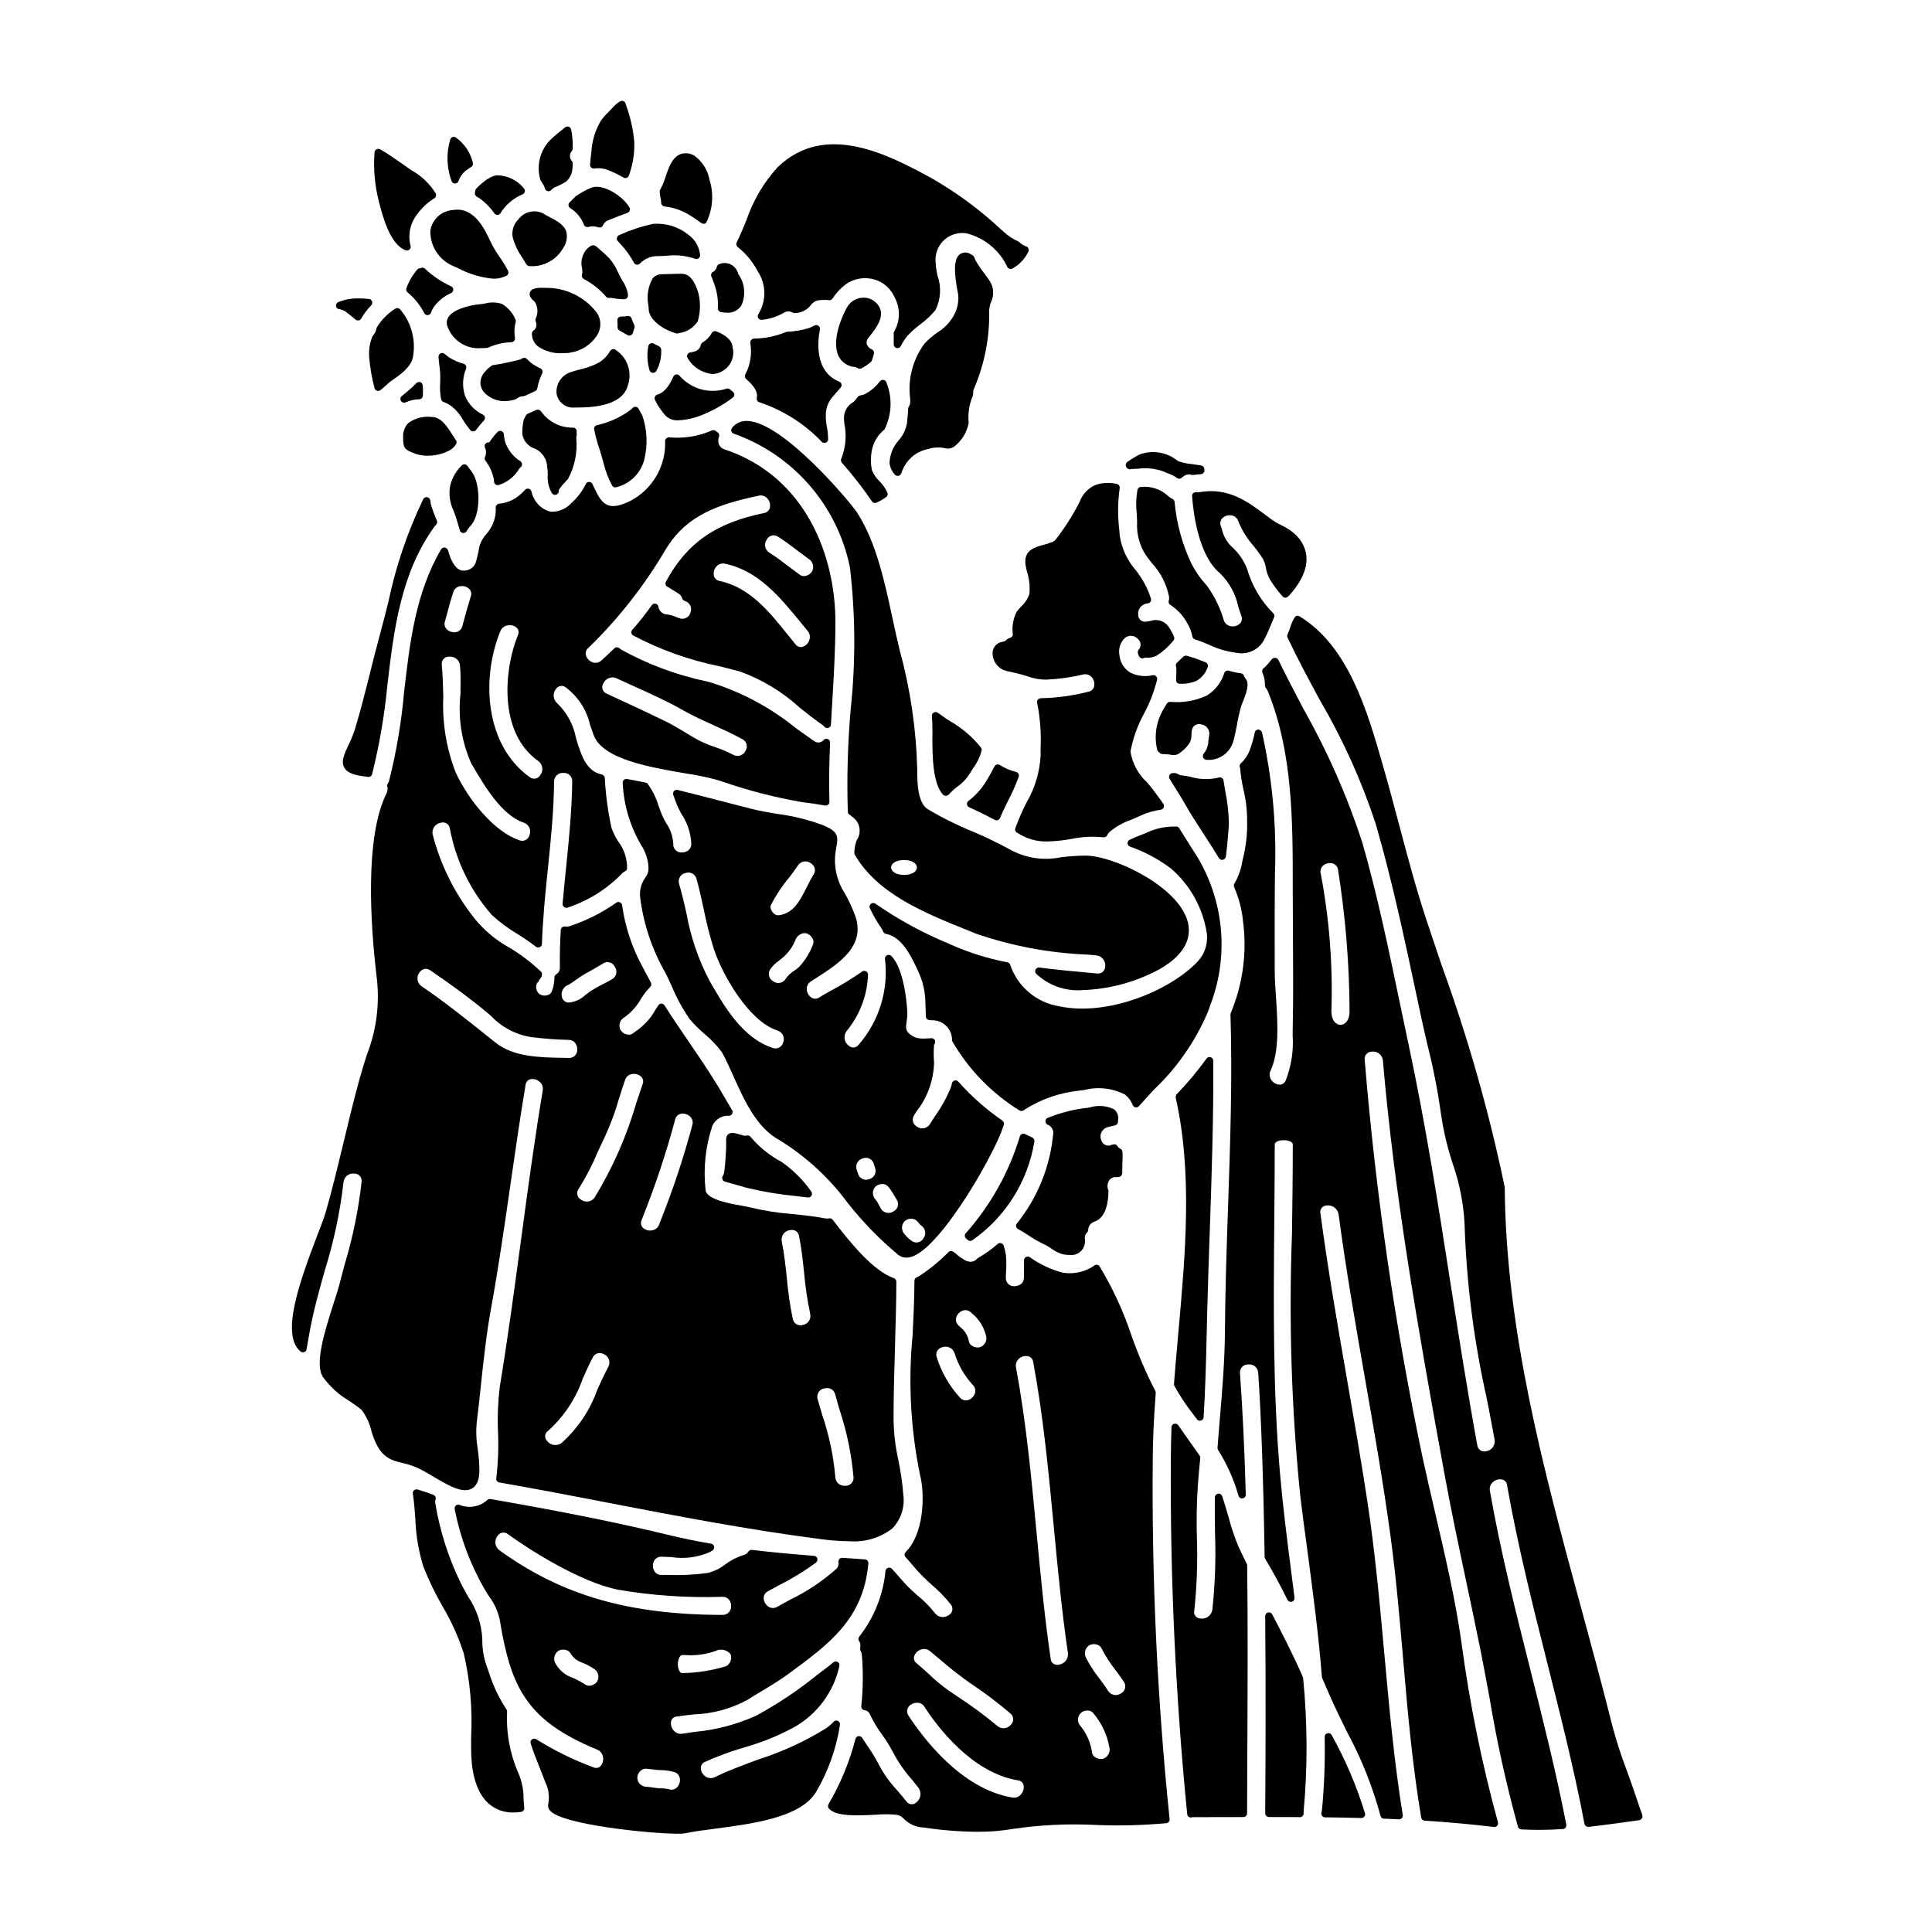 <?xml version="1.0" encoding="UTF-8"?>
<!-- Uploaded to: ICON Repo, www.svgrepo.com, Generator: ICON Repo Mixer Tools -->
<svg fill="#000000" width="800px" height="800px" version="1.1" viewBox="144 144 512 512" xmlns="http://www.w3.org/2000/svg">
 <g>
  <path d="m330.56 203.32c0.27-0.043 0.508-0.195 0.656-0.422 1.707-3.543 1.988-7.602 0.789-11.348-0.473-2.551-1.922-4.82-4.039-6.324-1.125-0.664-2.484-0.793-3.715-0.352-2.144 0.883-3.109 3.688-3.938 6.168-0.32 1.098-0.766 2.156-1.328 3.148-0.133 0.242-0.184 0.516-0.148 0.789 0.086 0.691 0.172 1.406 0.32 2.125h-0.004c0.043 0.207 0.066 0.414 0.066 0.625 0.004 0.504 0.383 0.926 0.883 0.98 2.359 0.258 4.629 1.043 6.641 2.297 1.062 0.645 2.094 1.344 3.09 2.09 0.172 0.133 0.379 0.203 0.594 0.203 0.043 0.012 0.09 0.016 0.133 0.02z"/>
  <path d="m272.51 254.61c-0.047-0.301-0.234-0.566-0.5-0.715-2.172-1.016-3.883-2.816-4.785-5.035-0.762-2.328-0.66-4.852 0.277-7.117 0.113-0.258 0.109-0.555-0.012-0.812-0.121-0.258-0.348-0.449-0.621-0.523-1.309-0.352-2.555-0.891-3.707-1.598-0.445-0.309-0.898-0.676-1.348-1.039-0.301-0.25-0.723-0.297-1.07-0.117-0.348 0.18-0.559 0.547-0.531 0.938 0.047 0.789 0.137 1.543 0.23 2.312 0.082 0.695 0.164 1.395 0.207 2.074 0.043 0.68 0.027 1.508 0 2.363h0.004c-0.117 1.504-0.031 3.016 0.254 4.496 0.082 0.312 0.309 0.566 0.613 0.68 0.676 0.254 1.32 0.582 1.918 0.984 1.348 1.016 2.457 2.305 3.262 3.785 0.578 0.953 1.227 1.855 1.941 2.711 0.188 0.211 0.457 0.336 0.742 0.332h0.039c0.297-0.012 0.574-0.156 0.75-0.391 0.633-0.875 1.324-1.707 2.062-2.488 0.219-0.223 0.32-0.531 0.273-0.84z"/>
  <path d="m285.8 262.92c1.902 0.879 3.144 2.754 3.219 4.852 0.102 0.688 0.148 1.387 0.141 2.086-0.141 1.707 0.258 3.414 1.137 4.883l0.035 0.039c0.297 0.367 0.805 0.473 1.223 0.258 0.414-0.215 0.621-0.695 0.492-1.145 0.527-0.805 1.141-1.555 1.82-2.234 0.324-0.348 0.574-0.621 0.672-0.754 1.758-3.262 2.519-6.969 2.188-10.656v-0.434l0.023-0.094c0-0.047 0.078-0.324 0.082-0.367 0.016-0.102 0.016-0.211 0-0.312-0.035-0.211-0.035-0.426 0-0.633 0.027-0.27-0.059-0.539-0.234-0.742-0.172-0.203-0.426-0.328-0.695-0.344-3.383 0.078-6.578-1.539-8.516-4.309-0.328-0.422-0.906-0.562-1.391-0.332-0.707 0.332-1.422 0.656-2.129 0.957-0.234 0.102-0.426 0.285-0.523 0.52-0.129 0.285-0.273 0.559-0.438 0.82-0.055 0.09-0.094 0.188-0.117 0.285-0.285 1.254-0.41 2.535-0.371 3.816 0.309 1.816 1.617 3.305 3.383 3.84z"/>
  <path d="m285.86 247.62c0.285-0.141 0.488-0.414 0.543-0.73 0.234-1.367 0.668-2.691 1.285-3.934 0.121-0.242 0.141-0.52 0.047-0.773-0.09-0.254-0.281-0.457-0.527-0.566-0.961-0.414-1.859-0.961-2.672-1.621-0.156-0.137-0.301-0.285-0.445-0.43-0.145-0.145-0.328-0.324-0.496-0.48-0.324-0.297-0.805-0.344-1.18-0.117-0.234 0.152-0.488 0.273-0.754 0.359-2.363 0.57-4.688 1.109-6.953 1.422l-0.004-0.004c-0.152 0.023-0.297 0.082-0.426 0.168-0.668 0.461-1.27 1.008-1.793 1.629-0.809 0.863-1.227 2.016-1.16 3.195 0.121 1.145 0.715 2.184 1.641 2.867 1.324 1.102 2.996 1.707 4.723 1.703 0.957-0.016 1.906-0.164 2.82-0.441 0.109-0.031 0.211-0.078 0.305-0.145 0.316-0.246 0.664-0.445 1.035-0.594 0.465-0.141 0.848-0.059 1.203-0.219 0.945-0.402 1.895-0.84 2.809-1.289z"/>
  <path d="m272.6 266.02c1.133 1.441 1.902 3.129 2.246 4.93l0.09 0.75h0.004c0.027 0.281 0.18 0.531 0.41 0.691 0.168 0.113 0.363 0.176 0.562 0.176 0.078 0 0.152-0.008 0.227-0.027 2.312-0.715 4.273-2.277 5.484-4.375 0.07-0.082 0.148-0.164 0.234-0.234l0.184-0.176c0.211-0.207 0.316-0.496 0.289-0.789-0.02-0.285-0.164-0.551-0.395-0.719-1.93-1.199-3.375-3.035-4.09-5.188-0.164-0.645-0.273-1.305-0.32-1.969-0.031-0.383-0.281-0.715-0.641-0.848-0.359-0.133-0.762-0.043-1.035 0.23-0.543 0.551-1.043 1.148-1.496 1.781l-0.395 0.562-0.324 0.445h0.004c-0.203-0.047-0.414-0.031-0.605 0.051-0.242 0.102-0.43 0.297-0.527 0.539-0.098 0.242-0.094 0.512 0.008 0.754 0.363 0.762 0.383 1.645 0.047 2.418-0.168 0.316-0.152 0.695 0.039 0.996z"/>
  <path d="m320.56 211.8c2.555-0.332 5.148-0.074 7.59 0.754 0.309 0.137 0.672 0.105 0.953-0.086 0.285-0.191 0.449-0.516 0.434-0.855-0.203-2.184-1.352-4.168-3.148-5.43-2.644-2.129-6.012-3.148-9.395-2.836-2.969 0.637-5.863 1.59-8.633 2.84l-0.293 0.125 0.004 0.004c-0.305 0.121-0.523 0.383-0.59 0.703-0.066 0.316 0.027 0.648 0.25 0.883 0.629 0.66 1.207 1.324 1.695 1.898v-0.004c0.984 1.203 1.852 2.5 2.59 3.867 0.156 0.27 0.43 0.449 0.742 0.488h0.113c0.273 0 0.531-0.113 0.715-0.316 1.289-1.316 3.074-2.031 4.914-1.969 0.668-0.012 1.363-0.035 2.059-0.066z"/>
  <path d="m316.1 242.02c0.082 0.414 0.418 0.73 0.836 0.785 0.043 0.004 0.086 0.004 0.129 0 0.375 0 0.715-0.207 0.883-0.543l0.445-0.887v0.004c0.621-1.48 0.906-3.078 0.832-4.676 0.004-0.391-0.215-0.742-0.566-0.91-0.363-0.168-0.711-0.359-1.07-0.551l-0.355-0.188v-0.004c-0.277-0.148-0.613-0.156-0.895-0.016-0.285 0.141-0.484 0.41-0.535 0.723-0.355 1.934-0.293 3.922 0.184 5.832 0.027 0.145 0.066 0.289 0.113 0.43z"/>
  <path d="m328.92 229.13c0.695-2.383 0.762-4.906 0.191-7.32-0.426-1.43-1.547-5.215-4.379-5.258-1.062 0-2.125 0.031-3.188 0.062-0.703 0.023-1.414 0.043-2.117 0.055-0.926-0.016-1.816 0.367-2.441 1.051-1.27 2.227-1.672 4.84-1.137 7.344l0.055 0.852c0.121 3.109 4.328 5.637 7.277 6.434 0.086 0.023 0.172 0.035 0.258 0.035 0.094 0 0.188-0.012 0.277-0.039l0.316-0.09c2.008-0.273 3.797-1.414 4.887-3.125z"/>
  <path d="m332.75 243.12c0.961-0.008 1.898-0.281 2.715-0.789 2.219-1.258 3.32-3.848 2.684-6.32-0.176-2.406-3.094-3.738-4.328-4.199-0.258-0.098-0.543-0.082-0.789 0.043-0.242 0.117-0.426 0.332-0.508 0.586-0.582 0.961-1.395 1.766-2.363 2.336-0.223 0.141-0.383 0.367-0.438 0.625-0.172 0.828-0.785 1.496-1.598 1.738-0.383 0.117-0.781 0.203-1.18 0.258-0.352 0.039-0.652 0.266-0.793 0.594-0.137 0.324-0.09 0.699 0.125 0.98 1.379 2.328 3.781 3.867 6.473 4.148z"/>
  <path d="m318.2 251.19c0.645 1.027 1.359 2.008 2.141 2.934 0.91 0.906 2.176 1.367 3.453 1.258 2.102-0.105 4.172-0.562 6.121-1.352 2.961-1.176 5.75-2.746 8.293-4.664 0.238-0.184 0.379-0.465 0.383-0.766 0.004-0.297-0.129-0.582-0.359-0.773l-0.789-0.641h0.004c-0.27-0.223-0.637-0.289-0.961-0.172-4.477 1.453-9.383 0.074-12.449-3.488-0.23-0.238-0.562-0.344-0.887-0.285-0.324 0.062-0.598 0.281-0.727 0.586-1.125 2.668-2.617 4.352-4.207 4.742-0.293 0.082-0.535 0.297-0.652 0.578-0.121 0.285-0.105 0.609 0.043 0.883 0.188 0.355 0.379 0.707 0.594 1.16z"/>
  <path d="m264.81 261.8c0.242-0.336 0.254-0.785 0.023-1.129-0.254-0.395-0.516-0.789-0.789-1.211-1.465-2.32-3.121-4.953-5.555-4.953h-0.039 0.004c-2.242-0.289-4.512 0.309-6.32 1.664-0.945 1.059-1.414 2.461-1.297 3.875 0 2.606 0.34 3.098 2.82 4.039 1.117 0.449 2.309 0.684 3.512 0.695 0.207 0 0.422 0 0.641-0.023 1.977-0.055 3.906-0.594 5.617-1.574 0.551-0.363 1.02-0.832 1.383-1.383z"/>
  <path d="m308.62 217.82c-0.262-0.473-0.508-0.98-0.754-1.492h-0.004c-0.602-1.434-1.43-2.766-2.453-3.938l-0.059-0.055h-0.004c-0.758-0.785-1.562-1.531-2.406-2.227-0.184-0.148-0.359-0.305-0.523-0.469-1.25-1.207-2.039-0.461-2.953 0.418-1.207 1.383-1.66 3.269-1.211 5.051 0.039 0.375 0.074 0.754 0.09 1.09-0.004 0.141-0.027 0.281-0.066 0.418l-0.059 0.266v-0.004c-0.09 0.422 0.105 0.852 0.484 1.059 2.242 1.172 4.246 2.758 5.902 4.672 0.207 0.254 0.527 0.387 0.855 0.355 0.242-0.031 0.488-0.031 0.73 0 0.949 0.191 1.91 0.305 2.879 0.336 0.738 0 0.914-0.141 1.008-0.223v-0.004c0.242-0.203 0.375-0.508 0.352-0.824-0.156-1.348-0.645-2.637-1.418-3.754z"/>
  <path d="m307.83 228.23c-0.184 0.219-0.266 0.504-0.227 0.789 0.066 0.551 0.082 1.105 0.051 1.66-0.02 0.367 0.168 0.711 0.488 0.895 0.477 0.281 0.934 0.531 1.371 0.789l0.789 0.438-0.004-0.004c0.148 0.082 0.316 0.125 0.484 0.125 0.137 0 0.27-0.027 0.395-0.078 0.281-0.121 0.488-0.367 0.566-0.664 0.109-0.445 0.25-0.895 0.395-1.312 0.086-0.262 0.059-0.547-0.074-0.785-0.273-0.516-0.496-1.059-0.652-1.621-0.133-0.477-0.598-0.777-1.086-0.707-0.574 0.09-1.156 0.137-1.738 0.137-0.289 0-0.566 0.121-0.758 0.34z"/>
  <path d="m310.38 246.17c1.234-3.516-0.102-7.422-3.227-9.445-0.219-0.176-0.504-0.246-0.777-0.195-0.277 0.051-0.52 0.215-0.664 0.453-0.664 1.176-1.598 2.18-2.719 2.934-1.293 0.73-2.676 1.297-4.113 1.676-0.148 0.062-0.301 0.117-0.457 0.16-0.141 0.02-0.285 0.051-0.422 0.082l-0.27 0.055c-0.723 0.18-1.422 0.395-2.176 0.637v0.004c-2.613 0.676-4.336 3.168-4.047 5.852 0.426 2.312 2.574 3.894 4.91 3.613 3.383 0.008 12.363 0.008 13.961-5.824z"/>
  <path d="m285.35 231.63c-0.258 0.195-0.406 0.504-0.395 0.824 0.016 1.254 0.562 2.441 1.512 3.266 1.918 1.359 4.246 2.023 6.594 1.871 0.684 0 1.285-0.035 1.719-0.074 0.059 0 0.312-0.066 0.367-0.082 2.891-0.426 5.461-2.074 7.051-4.527 1.152-1.766 1.195-4.035 0.113-5.844-2.887-3.883-7.305-6.336-12.129-6.727-0.223 0-0.527 0-0.871-0.031-2.555-0.109-4.371-0.102-4.856 1.141-0.422 1.09 0.68 2.039 1.078 2.363 0.289 0.27 0.492 0.617 0.59 1 0.457 1.172 0.395 2.488-0.168 3.617-0.094 0.289-0.074 0.605 0.059 0.883 0.363 0.832 0.086 1.809-0.664 2.32z"/>
  <path d="m280.58 228.61c-0.711-1.684-1.938-3.098-3.5-4.043-1.453-0.5-3.019-0.547-4.5-0.141-0.516 0.086-1.016 0.172-1.496 0.203-0.066 0-6.535 0.633-8.266 3.434-0.488 0.77-0.559 1.734-0.184 2.566 1.359 3.66 4.992 5.961 8.883 5.633 0.504 0 1.031-0.027 1.574-0.074 0.113-0.012 0.223-0.039 0.328-0.09 1.926-0.867 4.004-1.344 6.113-1.41 0.285-0.012 0.551-0.145 0.73-0.367 0.176-0.223 0.25-0.508 0.199-0.789-0.227-1.41-0.156-2.856 0.199-4.242 0.055-0.227 0.027-0.469-0.082-0.68z"/>
  <path d="m303.81 266.21 0.066 0.25h0.004c0.504 2.184 1.297 4.285 2.359 6.258 0.18 0.277 0.488 0.441 0.82 0.441 0.105 0 0.215-0.016 0.316-0.051 3.578-0.887 6.391-3.648 7.344-7.211 0.996-3.918 0.812-8.043-0.527-11.855-0.344-0.562-0.656-1.129-0.938-1.695-0.145-0.281-0.41-0.477-0.723-0.527-0.312-0.055-0.633 0.047-0.852 0.273-0.184 0.184-0.348 0.348-0.512 0.492-2.664 1.992-5.727 3.387-8.977 4.09-0.512 0.125-0.836 0.625-0.742 1.141 0.375 1.781 0.852 3.535 1.434 5.258 0.316 1.047 0.648 2.086 0.926 3.137z"/>
  <path d="m236.33 341.49c-1.086 2.312-2.023 4.328-1.082 5.957 0.75 1.324 2.531 2.043 5.945 2.391l0.312 0.066h0.156-0.004c0.441 0 0.832-0.297 0.949-0.723 1.965-7.863 3.328-15.859 4.086-23.93 1.715-14.422 3.492-29.336 12.48-41.754 0.121-0.156 0.25-0.301 0.395-0.438 0.285-0.285 0.367-0.711 0.207-1.082-0.609-1.422-1.055-2.598-1.41-3.715-0.176-0.531-0.289-1.078-0.336-1.633-0.043-0.434-0.359-0.785-0.785-0.871-0.426-0.086-0.855 0.113-1.062 0.496-4.207 8.727-7.328 17.938-9.293 27.422-0.66 2.633-1.316 5.215-1.992 7.684-0.969 3.523-1.859 7.086-2.754 10.629-1.266 5.07-2.578 10.312-4.121 15.379v-0.004c-0.465 1.414-1.031 2.793-1.691 4.125z"/>
  <path d="m257.29 227.51h0.059c0.387-0.023 0.723-0.27 0.863-0.629 0.168-0.492 0.387-0.957 0.66-1.395 1.184-1.68 2.805-3 4.684-3.828 0.344-0.164 0.562-0.508 0.562-0.891 0-0.379-0.219-0.727-0.562-0.891-2.551-1.156-4.891-2.734-6.926-4.66-0.23-0.227-0.559-0.324-0.875-0.258-0.145 0.031-0.285 0.074-0.422 0.129-0.27-0.004-0.531 0.109-0.715 0.305-1.262 1.457-2.246 3.133-2.898 4.945-0.168 0.402-0.047 0.867 0.289 1.141 1.832 1.52 3.336 3.394 4.422 5.512 0.168 0.316 0.5 0.52 0.859 0.52z"/>
  <path d="m255.39 245.28c-0.367-0.129-0.773-0.035-1.043 0.246-0.832 0.863-1.719 1.676-2.652 2.426-0.395 0.305-0.824 0.668-1.246 1.035h-0.004c-0.367 0.32-0.445 0.863-0.184 1.273 0.262 0.41 0.785 0.57 1.23 0.367 1.133-0.5 2.352-0.781 3.59-0.82 0.52-0.004 0.953-0.41 0.984-0.93 0.027-0.516 0.027-1.035 0.027-1.625l-0.059-1.117c-0.027-0.387-0.281-0.723-0.645-0.855z"/>
  <path d="m264.72 280.74c0.32 0.977 0.633 2.078 0.957 3.18l0.18 0.633c0.109 0.379 0.434 0.66 0.828 0.707 0.039 0.004 0.078 0.004 0.117 0 0.348 0 0.672-0.188 0.848-0.488 0.254-0.465 0.562-0.898 0.922-1.285 2.871-2.754 2.824-10.957 0.629-14.219-0.262-0.395-0.516-0.727-0.789-1.066l-0.535-0.734h0.004c-0.168-0.242-0.438-0.395-0.734-0.418-0.293-0.02-0.582 0.094-0.785 0.309-1.559 1.508-2.641 3.441-3.106 5.562-0.352 2.164-0.031 4.387 0.918 6.363 0.191 0.465 0.371 0.941 0.547 1.457z"/>
  <path d="m340.47 224.95c1.25-2.742 0.93-5.945-0.844-8.383-0.246-1.055-0.941-1.949-1.902-2.449-0.961-0.496-2.09-0.547-3.094-0.137-0.324 0.102-0.57 0.363-0.656 0.691-0.117 0.582-0.484 1.082-1 1.375-0.465 0.242-0.656 0.805-0.441 1.281 0.629 1.387 1.109 2.84 1.434 4.328 0.262 1.332 0.352 2.688 0.266 4.039-0.012 0.48 0.32 0.902 0.789 1 0.539 0.121 1.09 0.184 1.645 0.188 1.523 0.09 2.981-0.648 3.805-1.934z"/>
  <path d="m368.7 462.85c3.961 5.023 8.438 9.617 13.355 13.707 0.609 0.477 1.363 0.73 2.137 0.723 0.527-0.008 1.051-0.102 1.547-0.277 8.168-2.82 22.797-29.016 24.285-35 0.102-0.398-0.059-0.816-0.395-1.051-4.289-2.945-8.203-6.402-11.652-10.297-0.242-0.277-0.621-0.395-0.977-0.309-0.355 0.09-0.633 0.367-0.723 0.727l-0.074 0.332v-0.004c-0.039 0.203-0.094 0.402-0.156 0.602-1.059 2.668-2.434 5.203-4.102 7.543-0.496 0.758-1.004 1.535-1.504 2.34-0.344 0.57-0.91 0.969-1.566 1.098-0.652 0.129-1.332-0.023-1.867-0.422-0.531-0.277-0.918-0.77-1.059-1.352-0.145-0.582-0.031-1.195 0.312-1.688l0.609-0.965c2.941-3.742 4.582-8.344 4.672-13.105-0.137-1.535-0.137-3.078 0-4.613 0.211-0.207 0.316-0.496 0.289-0.789-0.008-0.262-0.125-0.508-0.324-0.68s-0.457-0.254-0.719-0.223c-2.754 0.172-4.266 0.27-5.992-1.379-0.82-0.789-0.723-1.723-0.512-3.199 0.102-0.59 0.16-1.188 0.176-1.789 0-1.848-0.738-11.961-4.258-15.445h-0.004c-0.301-0.297-0.762-0.367-1.141-0.176-0.379 0.195-0.59 0.613-0.52 1.031 0.973 8.18-1.547 16.391-6.938 22.617-0.289 0.434-0.754 0.719-1.273 0.777-0.52 0.059-1.035-0.117-1.414-0.48-0.586-0.434-0.977-1.09-1.082-1.816-0.105-0.723 0.086-1.461 0.523-2.047 3.5-4.219 5.496-9.48 5.676-14.957 0.004-0.371-0.199-0.715-0.531-0.887-0.328-0.172-0.73-0.141-1.031 0.078-2.598 1.816-5.305 3.473-8.098 4.965-1.309 0.727-2.414 1.344-3.148 1.828-0.574 0.445-1.352 0.531-2.004 0.215-0.828-0.469-1.359-1.324-1.418-2.269-0.062-0.859 0.363-1.68 1.102-2.121 0.562-0.375 1.148-0.75 1.75-1.141 5.742-3.699 12.887-8.301 9.938-16.41h0.004c-0.746-1.953-1.625-3.848-2.629-5.676-2.078-3.106-3-6.836-2.606-10.551 0.094-0.727 0.203-1.344 0.301-1.875 0.543-2.981 0.395-4.086-3.621-5.793h-0.004c-3.894-1.438-7.941-2.43-12.059-2.961-2.406-0.395-4.676-0.789-6.738-1.316-2.856-0.715-5.664-1.445-8.457-2.172-3.75-0.977-7.477-1.945-11.207-2.856-0.355-0.082-0.723 0.035-0.965 0.305-0.242 0.27-0.316 0.652-0.195 0.992l0.238 0.652h0.004c0.453 1.379 1.023 2.719 1.703 4.004l0.16 0.301 0.004-0.004c1.617 2.375 2.547 5.148 2.684 8.02 0.016 0.668-0.273 1.309-0.789 1.738-0.508 0.375-1.129 0.574-1.762 0.562-0.605 0.035-1.195-0.191-1.625-0.621-0.426-0.43-0.645-1.023-0.605-1.629-0.098-1.977-0.746-3.883-1.871-5.512-0.387-0.652-0.738-1.328-1.051-2.023-0.355-0.828-0.645-1.648-0.934-2.453v0.004c-0.613-2.039-1.543-3.965-2.754-5.715-0.129-0.301-0.395-0.516-0.715-0.578-0.898-0.18-1.805-0.355-2.715-0.523l-2.191-0.418c-0.301-0.062-0.613 0.02-0.844 0.227-0.223 0.199-0.344 0.488-0.328 0.789 0.277 6.144 2.141 12.117 5.398 17.336 0.902 1.66 1.398 3.508 1.445 5.394-0.02 0.879-0.324 1.73-0.871 2.418-1.117 1.559-1.594 3.488-1.328 5.391 0.91 7.039 3.211 13.832 6.769 19.973l0.199 0.395c0.465 0.957 0.922 1.969 1.387 2.973 1.281 3.106 2.894 6.062 4.816 8.816 1.137 1.332 2.379 2.574 3.711 3.707 1.801 1.469 3.41 3.16 4.793 5.027 1.031 1.863 1.996 4.012 3.016 6.297 2.887 6.422 6.152 13.703 12.203 16.957 7.062 4.356 13.219 10.027 18.137 16.707zm15.008 4.809v0.004c0.48-0.453 1.113-0.699 1.773-0.691h0.078c0.566 0 1.113 0.23 1.504 0.648l0.508 0.598c0.148 0.191 0.32 0.367 0.508 0.527 0.555 0.34 0.941 0.898 1.07 1.539 0.133 0.641-0.008 1.305-0.387 1.836-0.277 0.543-0.773 0.938-1.363 1.09-0.586 0.148-1.211 0.039-1.715-0.301-0.734-0.5-1.387-1.109-1.93-1.812-0.938-0.945-0.961-2.465-0.047-3.434zm-5.922-9.883h0.082c0.559 0 1.09 0.234 1.469 0.645 0.602 0.711 1.129 1.484 1.574 2.305 0.23 0.395 0.465 0.789 0.711 1.18 0.344 0.5 0.457 1.121 0.312 1.711-0.145 0.586-0.535 1.086-1.07 1.363-0.535 0.395-1.211 0.543-1.859 0.414-0.648-0.129-1.215-0.527-1.559-1.094-0.16-0.262-0.305-0.535-0.434-0.812-0.254-0.562-0.574-1.094-0.961-1.578-0.461-0.449-0.723-1.066-0.73-1.711-0.008-0.645 0.242-1.266 0.691-1.727 0.48-0.449 1.113-0.699 1.773-0.695zm-5.043-6.809c0.566-0.203 1.191-0.16 1.73 0.113 0.535 0.277 0.934 0.762 1.098 1.34 0 0.062 0.031 0.129 0.047 0.172l0.336 1.055c0.18 0.613 0.094 1.27-0.23 1.816-0.328 0.543-0.871 0.926-1.492 1.055-0.574 0.203-1.207 0.16-1.746-0.125-0.543-0.281-0.941-0.773-1.102-1.363v-0.031c-0.023-0.141-0.078-0.277-0.16-0.395-0.07-0.203-0.156-0.504-0.23-0.766h-0.004c-0.168-0.613-0.074-1.27 0.258-1.812 0.332-0.547 0.871-0.926 1.496-1.059zm-19.531-74.504c1.012-1.352 1.812-2.414 2.199-3.035 0.344-0.57 0.906-0.969 1.555-1.102 0.652-0.133 1.328 0.016 1.863 0.406 0.5 0.293 0.879 0.758 1.066 1.309 0.164 0.602 0.055 1.242-0.309 1.75-0.648 1.039-1.23 2.199-1.793 3.32-1.785 3.566-3.477 6.93-7.394 7.441v0.004c-0.496 0.047-0.984-0.129-1.332-0.48-0.555-0.488-0.895-1.176-0.938-1.914 1.398-2.75 3.102-5.336 5.082-7.699zm-1.656 43.793c-0.145 0.57-0.52 1.059-1.035 1.336-0.52 0.281-1.133 0.332-1.688 0.141-8.125-2.629-12.988-11.156-16.898-18-2.891-5.551-4.914-11.508-6.008-17.664-0.586-2.559-1.18-5.203-1.969-7.871v-0.004c-0.18-0.598-0.102-1.246 0.219-1.785 0.32-0.539 0.852-0.922 1.469-1.047 0.594-0.215 1.25-0.168 1.809 0.125 0.559 0.293 0.969 0.809 1.129 1.418 0.734 2.625 1.32 5.312 1.879 7.914 0.715 3.613 1.625 7.18 2.719 10.695 2.438 7.312 9.469 19.227 16.824 21.574 0.645 0.188 1.176 0.641 1.473 1.242 0.293 0.602 0.324 1.301 0.078 1.926zm2.977-19.047c-0.914 0.547-1.699 1.285-2.301 2.16-0.316 0.551-0.848 0.941-1.465 1.082-0.617 0.137-1.266 0.012-1.785-0.348-0.559-0.281-0.977-0.785-1.148-1.387-0.172-0.602-0.082-1.25 0.246-1.785 0.609-0.91 1.391-1.695 2.305-2.305 0.461-0.355 0.934-0.719 1.391-1.137h-0.004c1.312-1.203 2.336-2.684 3.008-4.332 0.352-1.031 1.273-1.766 2.363-1.875 0.219 0 0.438 0.031 0.652 0.09 0.691 0.242 1.258 0.754 1.574 1.418 0.238 0.438 0.281 0.961 0.113 1.43-0.812 2.18-2.035 4.184-3.598 5.906-0.414 0.402-0.867 0.766-1.352 1.082z"/>
  <path d="m366.77 246.72c0.219-0.242 0.305-0.57 0.234-0.887-0.074-0.312-0.293-0.574-0.594-0.691-6.805-2.754-5.648-11.266-5.117-13.816 0.07-0.359-0.066-0.73-0.352-0.965-0.289-0.23-0.684-0.277-1.02-0.125l-0.586 0.277c-0.309 0.156-0.621 0.297-0.945 0.418-1.867 0.586-3.805 0.918-5.762 0.98-0.117 0.008-0.23 0.035-0.336 0.082-2.711 1.121-5.609 1.711-8.543 1.738-0.305 0.043-0.574 0.215-0.738 0.477-0.176 0.27-0.23 0.602-0.148 0.91 0.438 2.762-0.027 5.594-1.324 8.07-0.254 0.414-0.168 0.953 0.203 1.27 2.211 1.871 3.148 3.543 2.82 4.988v-0.004c-0.125 0.527 0.199 1.055 0.727 1.18 6.273 2.098 11.941 5.695 16.508 10.484 0.18 0.172 0.422 0.266 0.672 0.266 0.137 0.004 0.27-0.023 0.395-0.078 0.359-0.148 0.594-0.5 0.598-0.891-0.02-1.125-0.133-2.25-0.34-3.356-0.215-1.043-0.309-2.109-0.277-3.172 0.012-1.57 0.543-3.094 1.512-4.332 0.672-0.824 1.516-1.84 2.414-2.824z"/>
  <path d="m374.59 232.96c1.547-1.969 3.887-4.981 2.449-7.586v0.004c-0.816-1.531-2.406-2.488-4.141-2.496-1.895-0.023-3.637 1.027-4.508 2.711-1.262 2.188-4.113 8.75-2.148 12.805 0.809 1.609 2.391 2.691 4.184 2.852 0.316 0.035 0.617 0.141 0.883 0.316 0.164 0.105 0.355 0.164 0.551 0.164 0.172 0 0.344-0.047 0.492-0.133 0.855-0.469 1.664-1.016 2.414-1.637 0.125-0.105 0.223-0.242 0.277-0.395 0.238-0.613 0.43-1.242 0.57-1.883 0.09-0.449-0.141-0.898-0.559-1.09-0.645-0.254-1.145-0.781-1.367-1.438-0.113-0.562 0.043-1.148 0.426-1.578z"/>
  <path d="m338.41 258.91c15.797 5.574 27.5 19.035 30.828 35.449 1.465 12.41 1.539 24.941 0.227 37.363-0.809 9.109-1.07 18.258-0.789 27.395 0.008 0.324 0.18 0.617 0.453 0.789 0.262 0.16 0.504 0.348 0.727 0.559 0.973 0.652 1.648 1.66 1.875 2.809 0.23 1.148-0.008 2.34-0.656 3.312-0.441 1.086-0.668 2.246-0.672 3.422-0.004 0.184 0.043 0.363 0.137 0.523 6.023 10.363 18.477 15.391 29.461 19.824l2.481 1.008h-0.004c9.578 3.324 19.59 5.215 29.719 5.613l2.363 0.211c0.703 0.074 1.348 0.43 1.785 0.984 0.434 0.559 0.629 1.266 0.531 1.969 0 0.543-0.234 1.059-0.645 1.414-0.414 0.355-0.961 0.512-1.496 0.43l-2.008-0.184c-4.359-0.395-8.867-0.812-13.289-1.398-0.41-0.055-0.809 0.156-1 0.523-0.191 0.367-0.133 0.816 0.148 1.121 3.262 3.094 7.68 4.672 12.164 4.348 7.227-0.223 14.301-2.144 20.648-5.609 7.672-4.418 8.234-9.266 7.352-12.559-2.508-9.387-19.68-17.48-27.055-17.48-2.16 0.023-4.316 0.164-6.461 0.418-4.613 0.984-9.43 0.266-13.559-2.019-3.273-1.793-6.637-3.41-10.078-4.848-4.066-1.664-8-3.629-11.77-5.883-2.754-1.75-2.754-7.477-2.754-10.629v0.004c-0.277-10.68-1.848-21.281-4.672-31.582-0.648-2.637-1.246-5.43-1.863-8.266-2.125-9.902-4.328-20.145-9.309-27.969-1.738-2.754-19.504-23.875-28.969-24.402-1.637-0.156-3.238 0.52-4.266 1.805-0.199 0.246-0.266 0.574-0.18 0.879 0.086 0.305 0.312 0.551 0.609 0.66zm45.168 113.01c2.242 0 3.422 0.98 3.422 1.969s-1.18 1.969-3.422 1.969c-2.238 0-3.426-0.98-3.426-1.969s1.176-1.969 3.426-1.969z"/>
  <path d="m378.35 257.85 0.055-0.055c1.988-3.965 2.133-8.605 0.395-12.688-0.176-0.266-0.469-0.43-0.789-0.441-0.312-0.004-0.613 0.133-0.816 0.375-1.09 1.445-2.492 2.629-4.102 3.457-0.656 0.332-1.348 0.16-1.711 0.621l-0.359 0.469c-0.238 0.352-0.52 0.664-0.84 0.938-1.707 0.93-2.695 2.789-2.508 4.723l0.102 1.113v0.004c0.621 3.066 0.336 6.25-0.816 9.156-0.188 0.363-0.129 0.805 0.141 1.105 2.871 3.238 5.531 6.656 7.965 10.234 0.273 0.406 0.805 0.547 1.246 0.336 0.898-0.402 1.754-0.902 2.551-1.488 0.344-0.262 0.477-0.723 0.316-1.129-0.52-1.145-1.242-2.188-2.137-3.074-0.848-0.82-1.516-1.809-1.969-2.898-0.387-1.906-0.359-3.871 0.09-5.766 0.496-1.965 1.613-3.715 3.188-4.992z"/>
  <path d="m335.59 455.59c-0.203 0.258-0.262 0.602-0.152 0.914 0.102 0.312 0.355 0.555 0.676 0.641 1.039 0.277 2.059 0.57 3.078 0.867 0.91 0.266 1.82 0.527 2.754 0.789v-0.004c4.309 1.031 8.68 1.762 13.09 2.184l3.051 0.367-0.004-0.004c0.043 0.004 0.082 0.004 0.125 0 0.371 0 0.711-0.211 0.879-0.543 0.168-0.332 0.129-0.73-0.094-1.031-2.133-3.055-4.789-5.707-7.848-7.832-3.156-1.684-5.961-3.957-8.266-6.691-0.242-0.281-0.621-0.406-0.984-0.312-0.375 0.082-0.766 0.055-1.125-0.082-1.914-0.566-2.969-0.887-3.727-0.305-0.652 0.5-0.633 1.281-0.605 2.269 0 0.344 0.02 0.742 0 1.18-0.082 1.969-0.195 4.094-0.461 6.195v0.008c-0.027 0.484-0.16 0.961-0.387 1.391z"/>
  <path d="m439.75 455.94h0.676c0.57-0.07 0.992-0.559 0.984-1.129 0-0.844 0-1.68 0.023-2.465 0.086-1.008 0.098-2.019 0.031-3.031 0-0.371-0.211-0.711-0.543-0.879-0.328-0.152-0.602-0.398-0.789-0.711-0.203-0.355-0.609-0.543-1.016-0.465-0.215 0.039-0.422 0.102-0.625 0.184-0.527 0.223-1.121 0.203-1.633-0.051-0.512-0.25-0.887-0.715-1.031-1.266-0.262-0.641-0.25-1.363 0.035-1.996 0.285-0.633 0.816-1.117 1.469-1.352 0.43-0.141 0.867-0.258 1.309-0.348 0.305-0.066 0.605-0.133 0.902-0.211v-0.004c0.43-0.117 0.73-0.504 0.73-0.953 0-0.203 0.027-0.461 0.086-1.07-0.043-0.867-0.453-1.676-1.129-2.219-2.008-0.973-4.309-1.148-6.438-0.492l-0.66 0.105c-3.602 0.402-7.129 1.297-10.484 2.664-0.355 0.152-0.586 0.5-0.59 0.887s0.215 0.738 0.562 0.902c0.875 0.348 1.469 1.168 1.523 2.106-0.754 8.812-4.117 17.199-9.656 24.094-0.184 0.23-0.25 0.531-0.191 0.816 0.059 0.289 0.25 0.539 0.512 0.672 0.996 0.531 1.961 1.113 2.894 1.746 1.316 0.914 2.715 1.707 4.176 2.363 0.574 0.289 1.125 0.617 1.648 0.984 0.938 0.715 1.996 1.246 3.121 1.578 0.605 0.117 1.223 0.18 1.84 0.188 1.156 0.129 2.305-0.297 3.094-1.152 0.789-0.855 1.121-2.031 0.902-3.176-0.062-0.598 0.152-1.195 0.586-1.621 0.191-0.176 0.309-0.422 0.32-0.684 0.012-1.02 0.684-1.914 1.664-2.203 3.25-1.133 3.668-5.727 3.684-7.805 0.02-0.078 0.027-0.156 0.031-0.234 0-0.125-0.023-0.246-0.07-0.359-0.324-0.832-0.234-1.77 0.234-2.523 0.41-0.594 1.098-0.93 1.816-0.891z"/>
  <path d="m470.45 280.6c0.836 0.164 1.512 0.789 1.738 1.613 0.957 2.352 2.305 4.523 3.984 6.43 0.918 1.117 1.766 2.289 2.543 3.512 0.375 0.73 0.633 1.52 0.758 2.332 0.176 1.055 0.523 2.07 1.027 3.008 0.988 1.621 2.125 3.144 3.394 4.555 0.215 0.254 0.547 0.379 0.875 0.328 0.211-0.027 0.406-0.125 0.559-0.273 0.066-0.043 0.125-0.094 0.18-0.152 5.555-6.027 6.246-11.758 1.969-16.137-1.156-1.094-2.488-1.988-3.938-2.648-0.914-0.438-1.793-0.957-2.625-1.543l-0.969-0.727c-5.34-4.023-10.391-7.816-18.172-6.465v0.004c-0.262 0.035-0.523 0.035-0.785 0-0.293-0.027-0.578 0.074-0.789 0.277-0.207 0.207-0.316 0.496-0.289 0.789 0.348 4.59 1.75 15.742 7.352 20.371 2.488 2.418 4.195 5.527 4.898 8.922 0.25 0.789 0.508 1.574 0.789 2.394 0.293 0.652 0.191 1.418-0.266 1.969-0.656 0.684-1.621 0.98-2.555 0.785-0.859-0.145-1.566-0.766-1.816-1.605-0.953-3.285-2.469-6.383-4.488-9.148-1.578-1.699-2.922-3.602-4.004-5.652-2.488-5.195-4.027-10.797-4.543-16.531-0.035-0.344-0.25-0.645-0.559-0.789-0.469-0.207-0.895-0.5-1.254-0.863-1.926-1.742-4.5-2.582-7.086-2.312-0.441 0.008-0.828 0.309-0.938 0.738-0.371 2.125-0.438 4.289-0.195 6.434 0.055 0.828 0.102 1.574 0.102 2.215-0.184 3.156 0.68 6.289 2.457 8.902 0.527 0.699 1.023 1.344 1.492 1.941 2.258 2.438 3.809 5.449 4.481 8.703 0.09 0.398 0.074 0.812-0.043 1.203-0.129 0.414 0.031 0.863 0.391 1.102 1.953 1.254 3.547 3 4.613 5.059 0.609 1.02 1.031 2.141 1.242 3.309 0.059 0.367 0.32 0.672 0.68 0.785 1.074 0.332 2.266 0.824 3.543 1.34 2.699 1.312 5.617 2.113 8.609 2.359 2.738 0.094 5.262-1.477 6.391-3.973 0.637-1.211 1.133-2.43 1.613-3.598 0.27-0.66 0.535-1.312 0.824-1.949 0.16-0.359 0.094-0.781-0.176-1.07-3.273-3.242-5.66-7.262-6.941-11.688-0.883-2.328-2.32-4.406-4.188-6.055-1.277-1.254-2.16-2.856-2.539-4.609l-0.25-0.762h-0.004c-0.285-0.684-0.16-1.473 0.328-2.031 0.664-0.691 1.641-0.992 2.578-0.797z"/>
  <path d="m455.12 510.75c-0.012 0.191 0.031 0.383 0.125 0.551 1.398 2.559 3.012 5 4.812 7.293l1.141 1.523c0.188 0.25 0.477 0.395 0.789 0.395 0.094 0 0.191-0.016 0.281-0.043 0.402-0.117 0.684-0.473 0.707-0.891 0.469-7.633 0.645-15.047 0.832-22.898l0.109-4.629c0.18-7.086 0.426-14.168 0.668-21.316 0.516-14.984 1.047-30.484 0.949-45.633l-0.004-0.004c0-0.43-0.281-0.805-0.688-0.934-0.41-0.129-0.855 0.023-1.102 0.375-2.418 3.356-5.078 6.527-7.957 9.496-0.227 0.363-0.27 0.809-0.129 1.211 4.383 19.797 2.488 41.074 0.648 61.641-0.414 4.656-0.84 9.27-1.184 13.863z"/>
  <path d="m460.08 369.17c-0.73-1.141-1.453-2.297-2.18-3.457l-1.402-2.234c-0.219-0.363-0.652-0.539-1.062-0.43-2.641-0.043-5.254 0.52-7.641 1.645-0.578 0.266-1.18 0.5-1.801 0.734v0.004c-0.906 0.328-1.789 0.707-2.648 1.137-0.344 0.176-0.555 0.539-0.531 0.926 0.02 0.387 0.266 0.723 0.629 0.859 3.902 1.363 7.57 3.324 10.875 5.809 5.152 4.449 8.535 10.602 9.527 17.336 0.273 2.676-0.617 5.344-2.445 7.316-7.547 7.91-24.098 14.562-36.695 11.859-2.965-0.477-5.746-1.754-8.039-3.699-2.293-1.941-4.012-4.473-4.973-7.32-0.113-0.324-0.391-0.566-0.727-0.637-5.211-0.996-10.285-2.59-15.125-4.75l-0.469-0.211v-0.004c-6.809-2.816-13.297-6.352-19.355-10.547-0.363-0.277-0.867-0.27-1.223 0.02-0.352 0.293-0.457 0.785-0.258 1.195 0.871 1.836 1.887 3.602 3.043 5.269 0.152 0.234 0.285 0.48 0.395 0.738l0.109 0.227c0.137 0.277 0.398 0.473 0.703 0.531 4.356 0.82 6.828 6.188 8.629 10.105h-0.004c1.199 2.598 1.82 5.426 1.82 8.289 0 0.395 0.027 0.852 0.059 1.359 0.035 0.656 0.078 1.395 0.062 2.086v-0.004c-0.012 0.477 0.32 0.895 0.789 0.988 0.117 0.023 0.234 0.039 0.355 0.047l0.293 0.027c1.445-0.086 2.859 0.434 3.906 1.438 1.047 1 1.625 2.391 1.602 3.84 0.012 0.125 0.047 0.246 0.105 0.355 0.043 0.082 0.094 0.168 0.203 0.344 4.32 7.316 10.359 13.469 17.59 17.934 0.141 0.082 0.301 0.125 0.465 0.121 0.297 0 0.586-0.105 0.816-0.297 0.082-0.078 0.176-0.145 0.273-0.203 4.242-2.652 9.023-4.312 13.996-4.856l1.551-0.184v-0.004c3.656-0.949 7.535-0.512 10.887 1.227 0.91 0.734 1.605 1.699 2.012 2.797 0.137 0.305 0.418 0.516 0.75 0.562 0.328 0.059 0.664-0.062 0.879-0.316 1.352-1.52 2.676-2.961 3.969-4.359v-0.004c6.137-5.82 11.008-12.844 14.316-20.629 0.211-0.57 0.426-1.145 0.598-1.699 5.281-13.691 3.555-29.098-4.629-41.281z"/>
  <path d="m344.72 215.77c2.352 3.434 2.457 7.934 0.258 11.469-0.211 0.32-0.215 0.734-0.016 1.062 0.203 0.324 0.574 0.508 0.957 0.461 2.059-0.203 4.051-0.848 5.84-1.891 0.688-0.457 1.578-0.473 2.281-0.039 0.191 0.121 0.418 0.168 0.645 0.141 1.465-0.047 2.859-0.664 3.871-1.727 1.227-1.574 1.727-1.766 4.457-1.766 0.227 0.012 0.449 0.039 0.672 0.082 0.367 0.047 0.73-0.117 0.938-0.426 0.93-1.453 2.106-2.731 3.481-3.769 2.188-1.555 4.957-2.039 7.539-1.328 2.453 0.695 4.461 2.457 5.465 4.801 1.527 2.856 1.461 6.297-0.172 9.09-0.078 0.145-0.121 0.305-0.121 0.469 0.004 0.082 0.016 0.164 0.035 0.246v0.82 1.785c-0.016 0.457 0.289 0.867 0.734 0.984 0.082 0.016 0.164 0.027 0.246 0.027 0.371 0 0.707-0.203 0.875-0.531 0.496-0.984 1.102-1.91 1.805-2.758 1.023-1.094 2.141-2.094 3.344-2.984 1.473-1.086 2.816-2.34 4.004-3.731 1.453-2.84 1.672-6.152 0.598-9.156-0.316-1.371-0.496-2.766-0.535-4.168-0.031-2.106 0.875-4.113 2.473-5.481s3.719-1.957 5.793-1.605c4.746 1.211 8.703 4.484 10.777 8.922 0.125 0.23 0.336 0.402 0.59 0.477 0.25 0.07 0.52 0.039 0.75-0.082 1.848-1.012 3.328-2.582 4.231-4.488 0.125-0.27 0.125-0.582 0-0.855-0.129-0.27-0.375-0.469-0.668-0.539-0.68-0.27-1.305-0.672-1.832-1.18-0.078-0.062-0.168-0.113-0.262-0.152-1.352-0.609-2.598-1.438-3.688-2.445l-0.84-0.727h0.004c-5.582-5.211-11.746-9.758-18.371-13.555-11.188-6.055-28.086-15.191-40.812-2.898v0.004c-3.699 4.066-6.516 8.859-8.266 14.07-0.809 1.945-1.641 3.961-2.574 5.852-0.219 0.441-0.078 0.977 0.328 1.254 2.141 1.703 3.898 3.832 5.168 6.258z"/>
  <path d="m455.95 324.91c0.188 0.195 0.453 0.305 0.723 0.305 1.441 0.047 2.879-0.188 4.231-0.691 1.539-0.816 2.691-2.215 3.199-3.883 0.098-0.469-0.156-0.941-0.602-1.113-1.609-0.68-3.258-1.262-4.938-1.746-0.355-0.086-0.73 0.008-0.996 0.258-0.34 0.344-0.707 0.68-1.07 1.023l-0.582 0.543c-0.258 0.242-0.367 0.605-0.281 0.949 0 0 0.109 0.426 0.117 0.445 0 1.336-0.031 2.363-0.062 3.195-0.012 0.262 0.082 0.52 0.262 0.715z"/>
  <path d="m470.85 340.41c0.422-1.5 0.707-3.004 0.984-4.461v0.004c0.277-1.66 0.652-3.297 1.125-4.91 0.074-0.234 0.211-0.578 0.375-0.984 1.059-2.641 1.848-4.934 0.762-6.199-0.199-0.242-0.352-0.516-0.453-0.809-0.133-0.348-0.445-0.59-0.812-0.629-1.078-0.129-2.144-0.355-3.184-0.672-0.508-0.148-1.043 0.133-1.207 0.633-0.777 2.481-2.422 4.594-4.637 5.953-3.039 1.402-6.398 1.977-9.734 1.66-0.34 0.004-0.66 0.18-0.84 0.469l-0.766 1.277-0.004 0.004c-2.035 3.269-2.68 7.219-1.785 10.969 0.113 0.309 0.324 0.574 0.602 0.75 0.18 0.223 0.449 0.355 0.734 0.367l1.629 0.086c0.152 0 0.32 0.043 0.488 0.07 0.891 0.27 1.855 0.098 2.594-0.461l0.395-0.348v0.004c0.926-0.688 1.703-1.559 2.281-2.555 0.254-0.664 0.379-1.371 0.363-2.078 0.004-0.332 0.035-0.664 0.086-0.988 0.082-0.574 0.414-1.078 0.902-1.387 0.488-0.309 1.086-0.387 1.637-0.211 0.676 0.109 1.281 0.488 1.668 1.055 0.391 0.562 0.531 1.262 0.391 1.93-0.094 0.469-0.148 0.934-0.199 1.395-0.039 0.746-0.203 1.484-0.492 2.172-0.219 0.453-0.48 0.879-0.785 1.273-0.227 0.297-0.262 0.695-0.094 1.031 0.164 0.332 0.508 0.543 0.879 0.543h0.043c3.234 0.258 6.191-1.812 7.055-4.941z"/>
  <path d="m468.09 371.84c0.414-0.082 0.73-0.418 0.789-0.836 0.449-3.438 0.789-8.191 0.789-8.758l-0.004 0.004c-0.047-2.859-0.363-5.703-0.938-8.504-0.164-0.965-0.336-1.93-0.48-2.902-0.043-0.297-0.223-0.559-0.484-0.707-0.262-0.148-0.574-0.172-0.852-0.062-2.461 0.582-5.027 0.508-7.449-0.211-0.816-0.156-1.594-0.305-2.363-0.395-0.406-0.047-0.797-0.191-1.133-0.426-0.16-0.109-0.352-0.168-0.547-0.164h-0.613c-0.355 0-0.68 0.188-0.855 0.492-0.176 0.305-0.172 0.684 0.004 0.988 0.609 1.035 1.25 2.062 1.887 3.078 0.789 1.277 1.602 2.547 2.305 3.812 1.426 2.523 3.066 5.043 4.801 7.707 1.375 2.109 2.754 4.254 4.082 6.441 0.18 0.301 0.5 0.48 0.848 0.48 0.074-0.004 0.145-0.016 0.215-0.039z"/>
  <path d="m413.49 364.66 0.227 0.125c0.121 0.062 0.242 0.129 0.355 0.203 2.242 1.383 4.844 2.082 7.477 2.008 2.125-0.055 4.242-0.273 6.332-0.656 2.789-0.59 5.656-0.742 8.492-0.449 0.434 0.07 0.863-0.156 1.047-0.555 0.141-0.316 0.348-0.602 0.598-0.84 1.688-1.418 3.621-2.516 5.703-3.238 0.789-0.336 1.609-0.672 2.422-1.059 1.738-0.812 3.586-1.355 5.488-1.625 0.332-0.051 0.617-0.27 0.75-0.582 0.137-0.312 0.102-0.672-0.09-0.953-1.27-1.828-2.664-3.777-4.266-5.66v0.004c-2.375-2.156-3.941-5.059-4.441-8.223 0.668-3.551 1.898-6.973 3.644-10.137 1.508-2.82 2.652-5.816 3.418-8.922 0.062-0.328-0.039-0.664-0.277-0.898-0.238-0.234-0.578-0.332-0.906-0.262-1.973 0.453-4.043 0.223-5.867-0.656-1.668-0.977-2.762-2.703-2.93-4.629-0.324-1.652 0.195-3.359 1.387-4.551 1.035-0.902 2.606-0.797 3.516 0.234 0.402 0.348 0.648 0.844 0.688 1.375 0.035 0.531-0.145 1.055-0.496 1.453-0.27 0.336-0.32 0.797-0.133 1.184 0.07 0.262 0.285 1.055 1.066 1.133 0.223 0.012 0.441-0.051 0.621-0.184h0.395c0.945 0.07 1.895-0.105 2.754-0.504 1.684-1.078 3.184-2.418 4.445-3.965 0.27-0.27 0.363-0.668 0.23-1.027-0.125-0.371-0.285-0.73-0.477-1.074-0.102-0.164-0.211-0.367-0.328-0.578h0.004c-0.281-0.574-0.641-1.102-1.066-1.574-1.125-1.152-2.809-1.555-4.332-1.035-0.359 0.066-0.746 0.141-1.18 0.191-0.52 0.102-1.055-0.031-1.469-0.363-0.41-0.332-0.656-0.828-0.664-1.355-0.105-0.742 0.098-1.492 0.559-2.078 0.461-0.586 1.141-0.957 1.887-1.027 0.305 0 0.59-0.141 0.777-0.383 0.188-0.242 0.25-0.555 0.176-0.852-0.883-2.773-2.273-5.363-4.098-7.633-2.242-2.582-3.695-5.758-4.191-9.141l-0.105-1.336c-0.465-3.703-0.434-7.453 0.09-11.148 0.102-0.512-0.211-1.012-0.715-1.148-1.82-0.438-3.723-0.379-5.512 0.176-2.047 0.82-3.644 2.481-4.387 4.559l-0.199 0.395v-0.004c-1.723 3.324-3.742 6.484-6.027 9.449-0.367 0.516-0.93 0.867-1.555 0.965-0.094 0.02-0.184 0.047-0.27 0.094-0.125 0.07-0.254 0.129-0.391 0.172-0.355 0.105-0.715 0.203-1.07 0.301-2.551 0.68-5.723 1.531-4.688 6.035l0.277 1.18h-0.004c0.594 1.863 0.805 3.832 0.621 5.781-0.426 1.297-1.188 2.461-2.203 3.375-0.426 0.465-0.828 0.914-1.148 1.336-0.961 1.879-1.324 4.008-1.035 6.102 0 0.43-0.395 0.789-1.129 1.004h-0.004c-0.172 0.051-0.328 0.152-0.445 0.289-0.32 0.344-0.75 0.562-1.215 0.617-1.371 0.195-2.43 1.301-2.57 2.68-0.121 2.008 0.984 3.891 2.797 4.766 0.742 0.242 1.504 0.438 2.273 0.578 0.961 0.223 2.008 0.469 2.578 0.625s1.129 0.328 1.648 0.492c1.629 0.609 3.356 0.902 5.094 0.863 3.223-0.152 6.422-0.602 9.559-1.344 0.832-0.223 1.719 0.043 2.293 0.684 0.641 0.703 0.879 1.684 0.633 2.598-0.23 0.691-0.832 1.191-1.555 1.289-4.102 1.051-8.312 1.625-12.547 1.707-0.293 0.035-0.57 0.164-0.789 0.367-0.188 0.238-0.258 0.555-0.184 0.852 0.797 3.981 1.105 8.047 0.918 12.102v1.793c-0.211 4.398-1.48 8.676-3.703 12.477-1.113 2.168-2.09 4.402-2.93 6.691-0.082 0.145-0.125 0.309-0.125 0.477-0.008 0.352 0.172 0.688 0.477 0.871z"/>
  <path d="m381.89 270.11c0.055 0.004 0.109 0.004 0.164 0 0.363-0.055 0.664-0.305 0.785-0.648 0.207-0.641 0.469-1.258 0.789-1.852 1.34-2.445 3.715-4.156 6.461-4.648 1.512-0.461 3.117-0.504 4.648-0.121 0.93 0.148 1.867-0.16 2.527-0.824 1.805-1.523 3.019-3.621 3.445-5.941-0.25-2.477 0.137-4.973 1.125-7.258 0.066-0.156 0.094-0.324 0.074-0.492-0.051-0.449 0.023-0.906 0.215-1.32 2.805-6.539 4.176-13.609 4.023-20.727 0.043-0.766 0.207-1.523 0.488-2.238 0.891-1.859 0.715-4.055-0.457-5.75-0.43-0.621-0.871-1.219-1.312-1.816-0.898-1.141-1.703-2.352-2.41-3.621-0.082-0.18-0.156-0.363-0.215-0.555-0.098-0.262-0.273-0.488-0.504-0.648-0.172-0.129-0.359-0.238-0.555-0.328-0.871-0.555-1.992-0.527-2.84 0.07-1.512 1.18-1.652 4.367-0.469 10.371l0.082 0.457 0.004-0.004c0.141 1.969-0.32 3.934-1.324 5.633-1.039 1.742-2.488 3.207-4.215 4.269-1.23 0.848-2.367 1.828-3.394 2.914-3.156 4.242-4.523 9.551-3.801 14.789v0.691c0.004 0.453-0.133 0.891-0.395 1.262-0.09 0.148-0.145 0.316-0.156 0.492-0.039 0.984-0.133 1.988-0.227 2.981l-0.086 0.961-0.004-0.004c-0.32 1.664-1.074 3.215-2.188 4.492-1.496 1.652-2.356 3.781-2.43 6.008 0.125 1.137 0.609 2.203 1.387 3.043 0.188 0.23 0.465 0.363 0.762 0.363z"/>
  <path d="m393.96 354.66c0.223 0.172 0.508 0.25 0.785 0.211 0.301-0.035 0.582-0.172 0.789-0.391 0.656-0.742 1.383-1.41 2.176-2 1.273-0.895 2.359-2.023 3.199-3.332 0.301-0.516 0.629-1.027 0.961-1.535 1.051-1.414 1.82-3.019 2.269-4.723 0.059-0.301-0.027-0.609-0.227-0.844-2.246-2.789-4.996-5.137-8.102-6.918-0.613-0.355-1.203-0.75-1.766-1.18-0.504-0.371-1.031-0.754-1.574-1.098-0.312-0.199-0.707-0.207-1.027-0.02-0.32 0.188-0.508 0.535-0.488 0.902l0.047 0.742c0.047 0.789 0.098 1.551 0.098 2.312v1.34c-0.066 6.465 0.098 13.605 2.859 16.531z"/>
  <path d="m400.83 357.94c2.102 0.93 4.328 2.027 6.809 3.348v0.004c0.145 0.074 0.305 0.113 0.465 0.113 0.398 0 0.758-0.242 0.91-0.609 0.637-1.555 1.402-3.098 2.141-4.59 1.082-2.059 2.023-4.184 2.816-6.367 0.086-0.266 0.062-0.551-0.074-0.793-0.133-0.242-0.363-0.418-0.633-0.48-1.531-0.367-2.988-0.988-4.309-1.844-0.234-0.145-0.52-0.188-0.789-0.117-0.266 0.074-0.492 0.258-0.617 0.508-0.508 1.02-1.098 2.039-1.719 3.106l-0.367 0.633c-0.855 1.445-1.898 2.766-3.102 3.938-0.547 0.527-1.125 1.02-1.73 1.477-0.273 0.211-0.414 0.551-0.375 0.895 0.043 0.344 0.262 0.641 0.578 0.781z"/>
  <path d="m417.58 445.46-1.938-0.914c-0.27-0.129-0.578-0.125-0.848 0-0.266 0.129-0.465 0.367-0.535 0.656-2.871 9.484-7.762 18.234-14.34 25.645-0.328 0.391-0.301 0.969 0.062 1.328l0.434 0.395h-0.004c0.332 0.332 0.844 0.387 1.238 0.133 8.816-6.148 14.762-15.609 16.48-26.219 0.059-0.426-0.164-0.84-0.551-1.023z"/>
  <path d="m446.16 264.38c-1.23 0.594-2.398 1.305-3.496 2.121-0.258 0.234-0.375 0.582-0.312 0.926 0.066 0.367 0.305 0.684 0.641 0.848 0.191 0.094 0.41 0.121 0.617 0.078l0.262-0.07c0.543 0 1.105-0.039 1.672-0.062 2.316-0.32 4.676-0.059 6.871 0.754 0.422 0.203 0.863 0.395 1.305 0.555 0.766 0.25 1.484 0.621 2.133 1.102 0.379 0.324 0.938 0.312 1.305-0.02 0.25-0.234 0.531-0.438 0.836-0.598 0.559-0.312 1.227-0.375 1.832-0.164 0.18 0.023 0.359 0.031 0.535 0.027 0.5-0.094 1.004-0.152 1.508-0.18l0.438-0.039c0.289-0.035 0.547-0.195 0.711-0.438 0.164-0.242 0.223-0.547 0.152-0.836 0-0.039-0.039-0.25-0.051-0.293-0.094-0.379-0.402-0.664-0.789-0.73-0.75-0.137-1.574-0.254-2.363-0.367h0.004c-1.281-0.09-2.547-0.355-3.758-0.785-2.801-2.324-6.609-3.019-10.051-1.828z"/>
  <path d="m319.31 556.55c0.836 0 1.723 0.055 2.641 0.102h0.004c3.406 0.52 6.891 0.074 10.059-1.285 0.148-0.082 0.289-0.168 0.422-0.25l0.32-0.191h-0.004c0.367-0.203 0.566-0.613 0.496-1.027-0.07-0.41-0.395-0.734-0.805-0.801-4.106-0.719-7.434-1.398-10.484-2.133-13.906-3.371-28.23-6.273-47.961-9.707-0.328-0.062-0.664 0.047-0.891 0.297-2.031 1.793-4.91 2.269-7.406 1.219-0.328-0.086-0.68 0.008-0.922 0.242-0.246 0.23-0.355 0.574-0.289 0.906 1.438 7.406 4.086 14.527 7.84 21.07 0.418 0.711 0.844 1.383 1.258 2.031h0.004c1.383 1.852 2.356 3.981 2.848 6.238 2.918 17.957 7.141 26.703 25.773 34.391 0.883 0.34 1.5 1.141 1.602 2.082 0.152 0.918-0.168 1.848-0.852 2.477-0.531 0.375-1.227 0.414-1.797 0.109-5.25-1.945-10.289-4.422-15.035-7.394-0.344-0.234-0.801-0.227-1.137 0.02-0.34 0.25-0.48 0.684-0.359 1.082 0.629 2.027 1.402 3.969 2.219 6.019 0.512 1.289 1.055 2.652 1.617 4.164h0.004c0.898 1.793 1.191 3.832 0.824 5.805-0.172 0.691 0.039 1.422 0.555 1.91 3.469 3.703 26.656 6.031 33.793 6.031h0.004c0.605 0.016 1.215-0.02 1.816-0.105 2.289-0.477 5.176-0.859 8.227-1.258 9.945-1.316 22.324-2.949 26.477-9.543l0.004-0.004c3.266-5.512 5.445-11.598 6.426-17.926 0.074-0.43-0.141-0.859-0.531-1.055-0.395-0.191-0.863-0.105-1.16 0.215-0.645 0.715-1.379 1.344-2.188 1.863h-0.02c-5.481 3.379-11.348 6.078-17.477 8.043-3.863 1.414-7.871 2.875-11.777 4.758v0.004c-0.793 0.418-1.758 0.352-2.484-0.172-0.789-0.523-1.258-1.414-1.246-2.359 0.066-0.695 0.523-1.293 1.18-1.535 3.332-1.492 6.758-2.754 10.262-3.781 4.574-1.273 8.992-3.055 13.172-5.309 6.195-3.445 10.609-9.387 12.121-16.312 0.086-0.406-0.094-0.824-0.445-1.043-0.352-0.219-0.805-0.191-1.129 0.066l-0.395 0.328c-0.375 0.32-0.742 0.633-1.156 0.934l-2.754 2.098-0.004-0.004c-5.059 4.094-10.48 7.715-16.195 10.824-5.164 2.324-10.684 3.773-16.324 4.285-1.035 0.148-2.086 0.305-3.148 0.473v-0.004c-0.926 0.18-1.871-0.184-2.441-0.93-0.605-0.707-0.816-1.676-0.555-2.566 0.258-0.602 0.828-1.008 1.48-1.047 1.484-0.23 3-0.395 4.519-0.566 4.91-0.164 9.715-1.457 14.043-3.777 1.277-0.816 2.574-1.594 3.863-2.363 2.453-1.469 4.988-2.992 7.348-4.746 10.559-7.758 19.68-14.453 20.965-29.125h0.004c0.023-0.262-0.059-0.523-0.23-0.723-0.168-0.203-0.414-0.324-0.676-0.344l-3.102-0.215-2.894-0.195v-0.004c-0.301-0.02-0.594 0.102-0.785 0.332-0.207 0.227-0.293 0.539-0.234 0.836 0.125 0.703-0.137 1.414-0.684 1.867-3.672 3.238-7.769 5.957-12.176 8.09-1.117 0.605-2.231 1.211-3.34 1.84v-0.004c-0.695 0.445-1.578 0.457-2.285 0.031-0.82-0.504-1.324-1.395-1.34-2.359 0.012-0.766 0.457-1.457 1.148-1.789 1.043-0.582 2.09-1.145 3.148-1.711 3.367-1.68 6.578-3.656 9.598-5.902 0.316-0.254 0.445-0.672 0.328-1.059-0.117-0.387-0.457-0.66-0.859-0.695-4.973-0.395-10.754-0.879-16.469-1.574-0.383-0.047-0.758 0.133-0.961 0.461-0.297 0.469-0.77 0.797-1.312 0.914-1.73 0.539-3.356 1.375-4.801 2.469-1.375 1.082-2.965 1.855-4.664 2.273-3.543 0.484-7.117 0.656-10.691 0.516h-1.531c-0.809 0.039-1.57-0.387-1.965-1.094-0.453-0.848-0.445-1.867 0.02-2.707 0.414-0.672 1.156-1.062 1.941-1.02zm-17 32.977 0.004-0.004c-0.379 0.59-0.977 1.008-1.66 1.156-0.535 0.137-1.109 0.043-1.574-0.262-1-0.66-2.051-1.234-3.148-1.719-2.004-0.637-3.691-2.008-4.723-3.84-0.672-1.164-0.316-2.652 0.812-3.391 0.375-0.203 0.797-0.309 1.223-0.301 0.293 0 0.582 0.043 0.863 0.133 0.477 0.133 0.879 0.461 1.113 0.898 0.539 0.934 1.355 1.672 2.336 2.113l0.605 0.266c1.121 0.426 2.188 0.977 3.188 1.637 1.156 0.664 1.578 2.133 0.945 3.309zm20.234 24.039 0.004-0.004c0.773 0.176 1.383 0.773 1.574 1.543 0.215 0.93-0.059 1.906-0.727 2.59-0.566 0.551-1.402 0.73-2.148 0.465-0.668-0.16-1.355-0.238-2.043-0.234-0.348 0-0.691 0-1.031-0.059l-0.871-0.121c-0.652-0.098-1.312-0.195-1.969-0.234h0.004c-1.336 0.004-2.426-1.066-2.441-2.398 0.016-0.672 0.297-1.312 0.789-1.773 0.383-0.387 0.902-0.609 1.445-0.625h0.082c0.535 0.039 1.066 0.105 1.598 0.172l0.004 0.004c0.758 0.109 1.523 0.18 2.293 0.211 1.156 0.004 2.309 0.156 3.426 0.461zm15.102-29.52 0.004-0.004c-0.188 0.656-0.637 1.211-1.242 1.531-3.758 1.137-7.652 1.75-11.578 1.812-0.172-0.023-0.465 0-0.789-0.539h0.004c-0.551-1.152-0.551-2.496 0-3.652 0.336-0.59 0.699-0.59 0.789-0.594h0.762c2.727 0.207 5.473-0.164 8.047-1.09 1.328-0.66 2.938-0.336 3.906 0.789 0.266 0.543 0.297 1.176 0.086 1.746zm-2.609-16.867 0.414-0.004c0.656-0.027 1.293 0.242 1.727 0.738 0.383 0.48 0.59 1.078 0.578 1.695 0.039 0.621-0.184 1.234-0.617 1.684-0.434 0.449-1.039 0.695-1.66 0.68-24.926-0.066-42.613-5.191-59.145-17.145l-0.004-0.004c-0.574-0.43-0.949-1.078-1.043-1.789-0.09-0.715 0.113-1.434 0.562-1.996 0.277-0.461 0.742-0.777 1.273-0.863 0.527-0.09 1.07 0.055 1.484 0.398 6.215 4.504 19.305 12.664 28.961 14.676v0.004c9.062 1.562 18.262 2.207 27.457 1.926z"/>
  <path d="m542.77 458.6c-4.18-20.07-9.801-39.812-16.816-59.074-1.332-3.938-2.66-7.894-3.961-11.809-2.754-8.324-5.051-17-7.277-25.387-1.344-5.047-2.727-10.266-4.195-15.352l-0.145-0.504c-3.996-13.895-8.961-31.188-21.969-39.137h0.004c-0.227-0.137-0.5-0.18-0.758-0.113-0.258 0.062-0.48 0.23-0.609 0.465-0.52 0.883-0.922 1.832-1.203 2.816-0.156 0.477-0.336 0.941-0.543 1.398l-0.098 0.234v0.004c-0.109 0.25-0.109 0.535 0 0.785 2.609 5.562 5.609 11.121 8.508 16.488 6.09 10.379 11.062 21.371 14.836 32.797 4.371 15.094 7.684 30.668 10.887 45.734l1.379 6.469c0.484 2.219 1.004 4.457 1.531 6.691l-0.004-0.004c1.523 6.016 2.711 12.109 3.562 18.258 0.641 4.375 1.656 8.688 3.039 12.887 1.809 5.156 2.883 10.539 3.184 15.996 0.488 15.633 2.465 31.184 5.906 46.445 0.699 3.621 1.398 7.242 2.055 10.859 0.117 0.699-0.051 1.418-0.473 1.988-0.418 0.574-1.051 0.953-1.758 1.051-0.527 0.148-1.094 0.055-1.551-0.25-0.453-0.309-0.75-0.801-0.809-1.348-2.59-14.191-4.856-28.637-7.051-42.605-3.273-21.074-6.699-42.859-11.297-64.27-0.805-3.754-1.598-7.523-2.383-11.316-2.879-13.777-5.848-28.035-9.738-41.512l0.004-0.004c-4.008-12.316-9.242-24.199-15.625-35.465-2.223-4.238-4.523-8.621-6.644-12.988v-0.004c-0.172-0.289-0.473-0.477-0.809-0.496-0.348-0.012-0.68 0.133-0.914 0.391l-1.297 1.543h0.004c-0.277 0.309-0.578 0.594-0.906 0.848-0.336 0.281-0.449 0.75-0.273 1.152 0.465 1.074 0.688 2.234 0.652 3.406-0.004 0.25 0.086 0.492 0.254 0.68 0.191 0.211 0.348 0.453 0.465 0.707 6.66 16.266 6.66 34.371 6.66 51.914v1.516c0 3.938 0.027 7.871 0.051 11.809 0.051 7.727 0.105 15.715-0.051 23.555-0.02 0.84-0.023 1.668-0.031 2.496v-0.004c0.281 4.059-0.34 8.129-1.812 11.922-0.223 0.648-0.797 1.105-1.477 1.18-0.945 0.02-1.836-0.445-2.363-1.23-0.527-0.734-0.602-1.703-0.188-2.512 2.383-5.144 1.863-12.871 1.406-19.68-0.164-2.406-0.316-4.676-0.316-6.582v-6.523c0-6.519-0.023-13.031 0.066-19.555v0.004c0.457-12.527-0.699-25.062-3.441-37.297-0.16-0.41-0.535-0.695-0.973-0.742-0.461 0.012-0.848 0.34-0.941 0.789-0.324 1.609-0.773 3.191-1.344 4.734-0.512 1.32-1.32 2.504-2.359 3.465-0.246 0.23-0.352 0.574-0.289 0.902 0.027 0.098 0.062 0.195 0.102 0.289 0.168 1.977 0.477 3.938 0.918 5.867 0.551 2.269 0.859 4.59 0.93 6.926v0.863-0.004c0.117 3.133-0.168 6.269-0.848 9.328-0.137 0.531-0.27 1.113-0.395 1.719v0.004c-0.316 2.082-1.023 4.086-2.086 5.902-0.199 0.277-0.238 0.637-0.109 0.953 1.234 2.809 2.023 5.793 2.34 8.844 1.137 8.328 0.023 16.812-3.223 24.566-0.051 0.125-0.074 0.258-0.074 0.395 0.531 16.801-0.062 34.066-0.637 50.773-0.375 10.906-0.762 22.184-0.832 33.215-0.047 7.668-0.691 15.379-1.324 22.828-0.219 2.656-0.449 5.316-0.645 7.973l0.004 0.004c-0.016 0.203 0.035 0.406 0.141 0.582 2.383 3.769 4.207 7.863 5.422 12.152 0.145 0.473 0.617 0.766 1.105 0.684 0.488-0.078 0.84-0.512 0.82-1.004-0.324-11.723-0.824-22.242-1.531-32.148-0.062-0.602 0.133-1.203 0.539-1.648 0.406-0.449 0.988-0.699 1.59-0.691 0.652-0.094 1.312 0.09 1.824 0.504 0.512 0.414 0.824 1.02 0.871 1.676 0.789 11.598 1.355 27.551 1.703 48.805v0.004c0 0.172 0.051 0.34 0.137 0.492 2.117 3.543 4.102 7.184 5.902 10.879 0.215 0.438 0.715 0.66 1.184 0.516 0.461-0.133 0.758-0.586 0.695-1.062l-0.875-6.898c-1.066-8.352-2.172-16.988-2.914-25.41-1.969-22.18-1.762-44.988-1.574-67.055 0.062-6.906 0.125-13.82 0.125-20.727 0-1.527 4.785-1.523 4.785 0 0 7.973-0.109 15.895-0.215 23.555l0.004-0.004c-0.875 23.156-0.148 46.348 2.172 69.402 0.605 5.008 1.273 10.047 1.969 15.117 1.434 10.801 2.918 21.973 3.777 32.988 0.008 0.109 0.031 0.215 0.074 0.316 0.703 1.645 1.414 3.293 2.148 4.945 1.449 3.277 3.004 6.434 4.508 9.484 3.785 6.996 6.738 14.414 8.801 22.098 0.102 0.438 0.488 0.75 0.938 0.758 0.863 0 1.727 0.062 2.59 0.105l1.355 0.07c0.297 0.004 0.578-0.117 0.785-0.328 0.199-0.223 0.281-0.52 0.234-0.812-2.289-14.168-3.617-28.734-4.891-42.852-1.211-13.324-2.465-27.102-4.535-40.602-1.621-10.629-3.496-21.383-5.305-31.797-2.519-14.477-5.117-29.441-7.086-44.211l-0.004 0.008c-0.109-0.492 0-1.008 0.305-1.41 0.305-0.398 0.77-0.648 1.27-0.676 1.543-0.242 2.992 0.801 3.25 2.34 1.926 14.562 4.5 29.27 6.988 43.496 2.418 13.797 4.914 28.066 6.82 42.199 1.438 10.672 2.383 21.594 3.293 32.156 1.18 13.832 2.438 28.133 4.789 42.02 0.074 0.453 0.449 0.793 0.906 0.82 6.164 0.395 12.344 0.941 18.367 1.668h-0.004c0.328 0.043 0.656-0.086 0.867-0.336 0.215-0.254 0.285-0.594 0.195-0.91-4.285-15.641-7.516-31.551-9.664-47.625-1.602-11.359-4.328-23-6.941-34.242-1.152-4.945-2.297-9.84-3.348-14.73h-0.004c-7.312-34.797-12.438-70.016-15.352-105.45-0.082-0.547 0.082-1.102 0.441-1.52 0.363-0.418 0.887-0.656 1.441-0.652 0.703-0.098 1.414 0.094 1.973 0.535 0.555 0.445 0.906 1.094 0.969 1.801 3.008 35.117 9.117 70.109 16.199 108.93 1.766 9.758 3.852 19.578 5.863 29.074 1.324 6.231 2.644 12.461 3.891 18.707 0.812 4.07 1.574 8.207 2.34 12.371 1.902 11.453 4.406 22.801 7.5 33.988 0.117 0.398 0.473 0.68 0.887 0.703 1.539 0.082 3.09 0.125 4.668 0.125 2.055 0 4.156-0.07 6.348-0.215l0.004-0.004c0.285-0.016 0.547-0.156 0.719-0.383 0.172-0.227 0.238-0.516 0.184-0.797-2.672-13.812-6.176-27.73-9.566-41.191-3.887-15.426-7.898-31.379-10.676-47.23-0.184-0.895 0.148-1.816 0.855-2.394 0.711-0.621 1.688-0.836 2.594-0.578 0.625 0.246 1.055 0.828 1.105 1.496 2.785 15.859 6.801 31.801 10.691 47.23 3.5 13.891 7.121 28.254 9.816 42.48v0.004c0.109 0.496 0.57 0.832 1.078 0.785 4.309-0.488 8.719-1.109 13.027-1.715 0.398 0.023 0.785-0.141 1.051-0.438 0.371-0.508 0.211-0.938-0.168-1.969-0.246-0.672-0.645-1.754-1.215-3.508-0.789-2.363-1.621-4.723-2.469-7.047v0.004c-1.5-3.926-2.797-7.926-3.891-11.98-2.582-10.34-5.453-20.891-8.223-31.094-9.859-36.238-20.039-73.703-20.328-111.79zm-45.941-46.535c0.418-12.234-0.527-24.473-2.812-36.5-0.23-0.773 0-1.609 0.598-2.156 0.504-0.449 1.16-0.699 1.836-0.695 0.246-0.004 0.492 0.035 0.727 0.109 0.746 0.234 1.297 0.879 1.41 1.652 1.984 12.434 3.008 25 3.059 37.59 0.012 4.707-4.816 4.699-4.816 0z"/>
  <path d="m395.53 571.95c-0.562 0.453-1.281 0.656-1.996 0.566-0.711-0.09-1.359-0.465-1.789-1.039-1.34-1.707-2.863-3.258-4.543-4.621-0.914-0.789-1.824-1.594-2.66-2.453-0.84-0.859-1.535-1.664-2.273-2.519-0.625-0.719-1.254-1.441-1.91-2.137-0.266-0.277-0.664-0.379-1.027-0.258-0.359 0.117-0.621 0.438-0.668 0.816-0.598 6.356-3.016 12.406-6.965 17.426-0.27 0.344-0.285 0.82-0.031 1.18 0.262 0.352 0.387 0.785 0.355 1.223l-0.09 0.723v0.004c-0.027 0.211 0.016 0.426 0.125 0.613 0.184 0.328 0.301 0.688 0.344 1.062 0.371 4.535 0.324 9.094-0.145 13.621-0.031 0.262 0.047 0.523 0.211 0.73 0.168 0.203 0.41 0.332 0.676 0.355 0.66 0.062 1.219 0.516 1.422 1.148 0.902 1.891 1.984 3.691 3.238 5.375 1.059 1.445 2.004 2.969 2.828 4.559 1.34 2.578 2.988 4.981 4.918 7.152 0.605 0.734 1.219 1.488 1.832 2.273h-0.004c0.449 0.598 0.641 1.352 0.531 2.09-0.109 0.742-0.512 1.406-1.117 1.848-0.371 0.348-0.879 0.512-1.387 0.445-0.504-0.062-0.957-0.348-1.23-0.777-0.789-1.023-1.621-1.969-2.449-2.945-1.836-1.945-3.406-4.129-4.668-6.488-0.938-1.824-2-3.582-3.18-5.258-0.473-0.703-0.945-1.41-1.402-2.125-0.211-0.328-0.598-0.504-0.984-0.445-0.383 0.066-0.691 0.352-0.785 0.73-1.57 6.078-3.977 11.906-7.156 17.32-0.211 0.371-0.16 0.84 0.129 1.156 1.934 2.113 7.223 1.863 12.348 1.625 1.879-0.176 3.769-0.168 5.644 0.02 0.715 0.125 1.363 0.496 1.836 1.051 1.395 1.41 3.273 2.238 5.254 2.312 4.707 0.715 9.461 1.094 14.219 1.133 3.231 0.027 6.453-0.238 9.633-0.789 7.254-1.059 14.598-1.398 21.918-1.016 6.188 0.246 12.387 0.09 18.551-0.473 0.539-0.059 0.926-0.543 0.871-1.082-3.277-31.805-4.766-63.773-4.461-95.746 0.023-4.984 0.277-10.438 0.789-17.172 0.012-0.191-0.027-0.379-0.117-0.547-2.453-4.777-4.574-9.715-6.348-14.781-2.121-6.367-4.945-12.48-8.414-18.223-0.164-0.246-0.426-0.402-0.719-0.434-0.293-0.039-0.59 0.066-0.789 0.285-2.406 1.625-5.34 2.273-8.207 1.812-3.164-0.812-6.148-2.215-8.801-4.129-0.305-0.191-0.691-0.203-1.012-0.027-0.312 0.18-0.508 0.516-0.5 0.879 0.027 1.516 0 3.059-0.031 4.582-0.023 1.832-1.551 2.188-2.477 2.285h0.004c-0.617 0.047-1.227-0.176-1.668-0.609-0.441-0.43-0.676-1.031-0.645-1.648 0-0.578 0.031-1.156 0.055-1.734v-0.004c0.098-1.441 0.086-2.891-0.039-4.328-0.133-0.824-0.328-1.637-0.586-2.434-0.102-0.32-0.355-0.566-0.676-0.656-0.32-0.09-0.668-0.012-0.918 0.207-1.621 1.418-3.379 2.668-5.246 3.734-0.09 0.051-0.168 0.117-0.238 0.195-0.555 0.664-1.445 0.941-2.281 0.711-0.488-0.078-0.949-0.293-1.324-0.617-0.637-0.344-1.234-0.766-1.766-1.254-0.309-0.285-0.645-0.543-1.004-0.762-0.383-0.219-0.863-0.16-1.18 0.145-2.324 2.375-4.902 4.484-7.684 6.301-0.242 0.152-0.496 0.285-0.762 0.391-0.348 0.16-0.57 0.504-0.574 0.887-0.023 4.785-0.25 9.637-0.477 14.328-1.203 12.352-0.555 24.816 1.922 36.977 1.469 5.676 0.977 15.98-3.758 20.582-0.387 0.371-0.402 0.98-0.039 1.375 0.621 0.672 1.219 1.371 1.82 2.066h-0.004c1.066 1.285 2.199 2.516 3.398 3.68 0.629 0.594 1.262 1.18 1.891 1.738h-0.004c1.805 1.523 3.449 3.227 4.902 5.086 0.336 0.41 0.477 0.945 0.391 1.469-0.09 0.523-0.398 0.98-0.848 1.258zm37.121 8.066c0.637-0.332 1.383-0.398 2.07-0.176 0.504 0.141 0.93 0.48 1.18 0.941 1.043 2.07 2.297 4.027 3.742 5.836 0.754 1.016 1.512 2.031 2.191 3.09h0.004c0.34 0.488 0.457 1.098 0.316 1.676-0.137 0.578-0.516 1.07-1.039 1.355-0.535 0.398-1.215 0.555-1.875 0.434-0.656-0.125-1.234-0.516-1.586-1.086-0.727-1.145-1.531-2.227-2.336-3.309-1.336-1.676-2.5-3.477-3.477-5.383-0.656-1.168-0.297-2.644 0.824-3.379zm-2.281 17.988h-0.004c0.492-0.457 1.141-0.707 1.809-0.695h0.129c0.523 0.004 1.016 0.23 1.359 0.625 2.231 2.586 3.727 5.731 4.328 9.094 0.332 1.289-0.379 2.617-1.633 3.055-0.734 0.164-1.504 0.023-2.129-0.391-0.422-0.25-0.719-0.672-0.812-1.152-0.344-2.582-1.383-5.019-3.004-7.059-0.961-0.953-0.98-2.5-0.047-3.477zm-16.309-93.957c0.703-0.621 1.676-0.844 2.578-0.586 0.652 0.242 1.109 0.836 1.18 1.527 2.68 14.445 4.09 29.332 5.457 43.727 1.035 10.945 2.109 22.27 3.731 33.352v-0.004c0.094 0.734-0.109 1.473-0.566 2.055-0.453 0.578-1.125 0.953-1.859 1.035-0.5 0.125-1.027 0.02-1.441-0.285-0.414-0.305-0.676-0.777-0.707-1.289-1.621-11.066-2.695-22.434-3.731-33.398-1.363-14.402-2.754-29.301-5.441-43.754v0.004c-0.195-0.883 0.113-1.801 0.801-2.383zm-0.359 111.75c0.664 0.051 1.242 0.469 1.492 1.082 0.262 0.902 0.047 1.875-0.57 2.582-0.57 0.734-1.508 1.078-2.418 0.887-13.488-2.25-23.672-15.898-27.418-21.648-0.352-0.473-0.477-1.074-0.348-1.645 0.133-0.574 0.504-1.062 1.023-1.34 0.469-0.309 1.016-0.477 1.578-0.48 0.801-0.008 1.551 0.41 1.965 1.102 3.336 5.168 12.473 17.422 24.695 19.461zm-16.305-122.61c0.266-0.918 0.98-1.641 1.898-1.91 0.18-0.051 0.367-0.078 0.555-0.078 0.602 0.008 1.172 0.266 1.574 0.711 1.93 1.539 3.297 3.676 3.891 6.07 0.363 1.293-0.359 2.641-1.637 3.051-0.711 0.156-1.453 0.023-2.062-0.375-0.441-0.262-0.754-0.695-0.859-1.199-0.246-1.465-1.035-2.785-2.207-3.699l-0.52-0.5c-0.586-0.516-0.832-1.316-0.633-2.07zm-5.117 10.543c-0.227-0.531-0.203-1.137 0.059-1.652 0.262-0.516 0.734-0.887 1.297-1.023 0.637-0.254 1.348-0.242 1.969 0.039 0.625 0.281 1.105 0.805 1.336 1.449 0.973 3.141 2.625 6.031 4.844 8.457 0.598 0.555 0.828 1.402 0.598 2.184-0.277 0.914-1.004 1.621-1.922 1.879-0.754 0.18-1.543-0.078-2.043-0.668-2.809-3.062-4.91-6.703-6.156-10.664zm9.055 86.469-0.004 0.004c3.633 2.41 7.113 5.039 10.422 7.871 0.449 0.352 0.727 0.879 0.758 1.445 0.031 0.566-0.188 1.121-0.594 1.52-0.426 0.539-1.059 0.883-1.742 0.945-0.688 0.066-1.367-0.152-1.887-0.605-3.363-2.805-6.891-5.41-10.562-7.797l-2.457-1.672c-1.816-1.305-3.539-2.742-5.152-4.297-1.027-0.945-2.059-1.887-3.148-2.785v-0.004c-0.555-0.379-0.852-1.039-0.762-1.707 0.309-1.234 1.414-2.109 2.688-2.125 0.578 0.008 1.137 0.219 1.574 0.594 1.023 0.832 2.016 1.668 3.008 2.5 2.508 2.176 5.125 4.219 7.848 6.117z"/>
  <path d="m273.59 622.06c1.793 1.523 4.086 2.328 6.438 2.262 0.695-0.004 1.387-0.055 2.07-0.152 0.531-0.078 0.902-0.562 0.836-1.094-0.086-0.742-0.133-1.52-0.18-2.309 0.023-2.555-0.527-5.078-1.605-7.391-2.094-5-3.039-10.406-2.758-15.82 0-0.188-0.059-0.375-0.164-0.531-2.004-3.047-3.578-6.359-4.672-9.84l-0.262-0.789c-1.023-2.543-1.527-5.269-1.48-8.016-0.184-4.019-1.48-7.91-3.75-11.238-0.676-1.18-1.387-2.43-2.047-3.801-3.207-6.606-5.441-13.637-6.644-20.883-0.062-0.371-0.043-0.75 0.062-1.113 0.152-0.492-0.102-1.02-0.586-1.207-1.512-0.59-3.031-1.059-4.191-1.406-0.32-0.094-0.672-0.02-0.922 0.203-0.254 0.219-0.379 0.555-0.328 0.887 0.332 2.18 0.504 4.461 0.668 6.66 0.133 4.293 0.84 8.551 2.109 12.656 1.422 3.606 3.106 7.106 5.039 10.465 2.359 3.973 4.266 8.199 5.688 12.594 1.676 7.277 2.332 14.75 1.945 22.207v3.059c-0.012 4.773 0.809 11.203 4.734 14.598z"/>
  <path d="m495.79 603.32c-0.441 0.113-0.746 0.516-0.738 0.973 0.133 6.519-0.109 13.039-0.73 19.527-0.023 0.184-0.062 0.363-0.113 0.539-0.09 0.293-0.031 0.613 0.152 0.859 0.184 0.25 0.473 0.395 0.781 0.395 3.195 0.031 6.422 0.09 9.621 0.176h0.027l-0.004 0.004c0.309 0 0.598-0.141 0.785-0.387s0.246-0.562 0.164-0.859c-2.199-7.203-5.156-14.148-8.828-20.727-0.211-0.406-0.672-0.613-1.117-0.5z"/>
  <path d="m233.8 225.9c0.617 0.109 1.211 0.332 1.75 0.656 0.555 0.395 1.07 0.828 1.574 1.242 0.375 0.312 0.746 0.617 1.133 0.914h0.004c0.168 0.133 0.379 0.203 0.598 0.203 0.066 0.008 0.133 0.008 0.199 0 0.281-0.055 0.523-0.234 0.66-0.484 0.738-1.289 1.637-2.481 2.676-3.543 0.258-0.273 0.34-0.668 0.207-1.02-0.129-0.352-0.449-0.598-0.824-0.637-0.922-0.098-1.848-0.148-2.777-0.152-1.84-0.043-3.664 0.293-5.367 0.984-0.395 0.168-0.633 0.57-0.594 0.996 0.039 0.426 0.344 0.777 0.762 0.875z"/>
  <path d="m310.1 172.44-0.316-1.02c-0.09-0.293-0.312-0.523-0.598-0.633-0.289-0.105-0.605-0.074-0.867 0.086-0.789 0.484-1.496 1.09-2.094 1.801-0.305 0.34-0.641 0.68-0.984 1.023-0.773 0.727-1.469 1.535-2.074 2.41-1.465 2.519-2.305 5.356-2.453 8.266l-0.203 1.605c-0.016 0.52-0.059 1.035-0.133 1.547-0.051 0.309 0.047 0.621 0.262 0.844 0.215 0.227 0.523 0.336 0.832 0.297 0.996-0.156 2.012-0.102 2.984 0.16 1.656 0.586 3.254 1.336 4.766 2.231 0.258 0.156 0.574 0.184 0.855 0.074 0.281-0.105 0.496-0.336 0.586-0.625 1.055-2.844 1.539-5.867 1.422-8.898-0.266-3.129-0.934-6.211-1.984-9.168z"/>
  <path d="m474.39 558.41c-0.293-0.625-0.594-1.246-0.902-1.867-0.422-0.859-0.844-1.719-1.234-2.586l-0.004 0.004c-1.09-2.617-1.996-5.309-2.711-8.055-0.527-1.824-1.055-3.656-1.66-5.406-0.148-0.457-0.613-0.734-1.086-0.652-0.469 0.078-0.816 0.477-0.828 0.953-0.055 3.168 0 6.336 0.027 9.504v0.004c0.25 6.758 0.016 13.527-0.695 20.258-0.109 0.738-0.508 1.406-1.109 1.852-0.605 0.441-1.359 0.625-2.098 0.508-0.508-0.02-0.98-0.262-1.289-0.668-0.309-0.402-0.418-0.922-0.305-1.418 0.68-6.383 0.914-12.809 0.703-19.227-0.188-6.066 0.012-12.141 0.594-18.184 0.059-0.508 0.102-1.016 0.145-1.523s0.086-0.98 0.141-1.473h0.004c0.031-0.238-0.027-0.48-0.168-0.676-1.887-2.707-3.766-5.383-5.676-8.062-0.242-0.344-0.684-0.496-1.086-0.371-0.406 0.121-0.688 0.492-0.699 0.914v0.254c-0.082 2.629-0.164 5.227-0.164 7.793v0.004c-0.219 31.551 1.227 63.09 4.328 94.488 0.031 0.273 0.172 0.523 0.395 0.691 0.227 0.164 0.512 0.227 0.785 0.172 0.098 0 0.184-0.047 0.188-0.07l13.516-0.027h0.004c0.262 0 0.512-0.102 0.695-0.289 0.184-0.184 0.289-0.434 0.289-0.695 0.016-5.84 0.039-11.664 0.07-17.473 0.074-15.867 0.152-32.273-0.043-48.285-0.012-0.137-0.055-0.27-0.125-0.391z"/>
  <path d="m479.3 624.54c0 0.262 0.102 0.516 0.285 0.699 0.188 0.188 0.438 0.293 0.699 0.293 2.727 0 5.488 0 8.215 0.031 0.543 0 0.98-0.441 0.984-0.984v-0.617c1.066-11.73 1.02-23.535-0.145-35.258-0.012-0.109-0.039-0.215-0.082-0.316-2.578-5.902-5.539-11.641-8.109-16.57h0.004c-0.211-0.406-0.672-0.613-1.117-0.5-0.441 0.109-0.75 0.512-0.742 0.969 0.199 21.695 0.07 41.543 0 51.082z"/>
  <path d="m224.6 502.34c0.332-0.121 0.574-0.406 0.633-0.754l0.734-4.117c0.984-5.648 2.562-11.289 4.09-16.742h0.004c2.391-7.621 4.055-15.449 4.965-23.383 0.059-0.703 0.402-1.355 0.953-1.797 0.551-0.441 1.258-0.637 1.957-0.543 0.555-0.004 1.082 0.238 1.445 0.656 0.359 0.418 0.523 0.973 0.445 1.52-0.824 7.414-2.32 14.734-4.477 21.875-0.512 1.906-1.027 3.82-1.52 5.754-0.262 1.02-0.746 2.523-1.32 4.289-2.785 8.594-5.117 16.578-2.898 19.848l0.004 0.004c1.836 2.535 4.176 4.664 6.871 6.262 1.094 0.742 2.227 1.512 3.312 2.391l0.004-0.004c1.281 1.699 2.188 3.652 2.652 5.727l0.172 0.566c2.016 6.336 4.805 7.023 8.043 7.812v0.004c1.273 0.281 2.519 0.676 3.727 1.18 1.516 0.719 2.988 1.523 4.414 2.41 4 2.363 7.769 4.59 10.258 3.176 1.312-0.746 1.969-2.32 1.969-4.812v-0.004c-0.02-1.934-0.168-3.867-0.449-5.785-0.406-2.406-0.477-4.856-0.203-7.281 0.395-3.148 0.727-6.316 1.062-9.5 0.707-6.633 1.441-13.492 2.629-20.027 2.031-11.109 3.66-22.434 5.234-33.398 1.23-8.566 2.508-17.422 3.965-26.105v0.004c0.047-0.668 0.469-1.254 1.09-1.504 0.898-0.258 1.867-0.047 2.582 0.562 0.719 0.574 1.059 1.504 0.875 2.41-2.199 13.223-4.016 26.711-5.773 39.754-1.715 12.75-3.492 25.93-5.621 38.855-0.473 3.961-0.625 7.953-0.449 11.938 0.18 4.055 0.023 8.121-0.461 12.148-0.09 0.531 0.262 1.031 0.785 1.133 9.609 1.684 19.344 3.543 28.762 5.371 18.301 3.523 37.227 7.172 56.176 9.617 2.57 0.363 5.164 0.562 7.766 0.594 4.094 0.34 8.172-0.855 11.438-3.356 2.324-2.383 3.41-5.711 2.938-9.004-0.242-3.086-0.684-6.148-1.316-9.176-0.785-3.527-1.207-7.121-1.266-10.734 0-6.269 0.188-12.812 0.375-19.141 0.18-6.082 0.348-11.809 0.363-17.375v0.004c0-0.418-0.262-0.789-0.652-0.93-5.301-1.898-10.922-8.559-16.203-15.473h-0.004c-0.223-0.305-0.605-0.449-0.977-0.371-0.336 0.078-0.691 0.078-1.031 0-2.894-0.559-5.797-0.855-8.605-1.141h0.004c-3.82-0.289-7.613-0.887-11.336-1.785-0.516-0.137-1.297-0.277-2.227-0.445-2.981-0.527-9.176-1.633-9.504-4.035l-0.004 0.004c-0.664-5.766-0.059-11.605 1.77-17.109 0.773-1.742 2.555-2.816 4.457-2.684 0.34-0.02 0.648-0.215 0.809-0.516s0.152-0.664-0.02-0.957l-0.816-1.395c-0.875-1.5-1.785-3.074-2.777-4.723-2.633-4.328-5.383-8.355-8.047-12.25-2.082-3.055-4.238-6.207-6.269-9.414-0.172-0.273-0.465-0.445-0.789-0.461-0.332-0.027-0.648 0.133-0.824 0.418-0.395 0.535-0.719 1.09-1.066 1.652-0.246 0.395-0.5 0.812-0.789 1.234-1.238 1.68-2.766 3.125-4.512 4.266l-0.473 0.355v-0.004c-0.426 0.293-0.953 0.391-1.449 0.266-0.719-0.145-1.352-0.57-1.754-1.184-0.633-1.18-0.219-2.652 0.941-3.328 1.648-1.152 3.047-2.625 4.109-4.328 0.773-1.375 1.719-2.641 2.816-3.773 0.316-0.309 0.387-0.793 0.172-1.18l-0.695-1.289c-0.48-0.895-0.969-1.789-1.441-2.711v-0.004c-2.809-5.094-4.668-10.656-5.481-16.414-0.027-0.359-0.246-0.676-0.574-0.824s-0.711-0.105-1 0.109c-3.785 2.68-7.953 4.773-12.363 6.207-0.367 0.141-0.766 0.172-1.148 0.094-0.281-0.055-0.57 0.012-0.797 0.188-0.227 0.172-0.367 0.438-0.383 0.723-0.145 2.688-0.305 6.242-0.238 9.914h-0.004c0.066 0.754-0.316 1.473-0.973 1.844-0.273 0.172-0.445 0.465-0.465 0.785 0.012 1.305-0.234 2.598-0.715 3.812-0.203 0.441-0.59 0.773-1.059 0.91-0.684 0.23-1.438 0.16-2.07-0.188-0.984-0.688-1.293-2.008-0.719-3.062 0.258-0.137 0.434-0.391 0.473-0.68 0.055-0.09 0.117-0.172 0.188-0.25 0.363-0.359 0.582-0.84 0.613-1.352 0-0.262-0.102-0.512-0.285-0.695-2.582-2.445-5.422-4.602-8.477-6.422-3.504-1.941-6.602-4.543-9.125-7.66-5.234-6.578-9.023-14.191-11.113-22.34-0.117-0.703 0.055-1.43 0.48-2.004 0.426-0.574 1.066-0.949 1.773-1.043 0.523-0.141 1.082-0.051 1.527 0.254 0.449 0.301 0.742 0.785 0.805 1.32 1.582 8.504 5.434 16.422 11.148 22.918 2.109 1.926 4.414 3.633 6.871 5.09 1.648 1.012 3.242 2.109 4.777 3.289 0.293 0.227 0.688 0.273 1.027 0.121 0.336-0.156 0.559-0.488 0.57-0.859 0.215-6.637 0.91-13.402 1.574-19.941 0.789-7.562 1.574-15.379 1.652-23.09v0.004c-0.004-0.637 0.258-1.246 0.723-1.684 0.465-0.434 1.09-0.656 1.727-0.605h0.039c0.617-0.047 1.227 0.176 1.668 0.609s0.672 1.039 0.641 1.656c-0.082 7.652-0.875 15.469-1.641 23.031-0.32 3.148-0.637 6.258-0.91 9.387-0.027 0.336 0.121 0.66 0.391 0.859 0.266 0.207 0.617 0.266 0.93 0.152 5.477-1.801 10.434-4.906 14.438-9.055 0.219-0.242 0.488-0.438 0.789-0.57 0.285-0.133 0.488-0.395 0.551-0.703 0.043-2.633-0.805-5.199-2.406-7.285-0.723-1.125-1.312-2.328-1.75-3.59-0.934-4.336-1.523-8.738-1.762-13.168-0.027-0.441-0.352-0.812-0.785-0.902-4.16-0.871-5.457-5.117-6.824-9.586v0.004c-0.641-3.504-2.356-6.723-4.902-9.211-0.566-0.449-0.934-1.105-1.02-1.824-0.082-0.723 0.121-1.445 0.57-2.012 0.277-0.457 0.742-0.762 1.266-0.84 0.527-0.074 1.059 0.086 1.449 0.445 3.223 2.453 5.473 5.961 6.356 9.91 0.293 0.84 0.598 1.715 0.949 2.652 2.363 6.379 14.562 8.477 24.336 10.164 2.769 0.406 5.516 0.965 8.223 1.684l1.738 0.551c6.789 2.348 13.758 4.141 20.836 5.363l0.949 0.125c1.574 0.207 3.387 0.445 5.223 0.789v-0.004c0.293 0.051 0.594-0.027 0.824-0.215 0.23-0.195 0.363-0.484 0.352-0.789-0.137-4.836-0.078-9.953 0.172-15.645 0.016-0.41-0.223-0.789-0.598-0.949-0.379-0.164-0.82-0.07-1.098 0.234-0.656 0.781-1.816 0.895-2.606 0.246-1.594-1.105-3.148-2.211-4.656-3.301-6.731-5.484-14.445-9.629-22.734-12.203l-0.988-0.262v0.004c-7.938-1.664-15.578-4.504-22.676-8.426-0.184-0.133-0.344-0.266-0.5-0.395v0.004c-0.391-0.32-0.953-0.301-1.32 0.047-1.078 1.055-2.215 2.129-3.387 3.18h0.004c-0.609 0.609-1.508 0.82-2.324 0.547-0.91-0.297-1.609-1.039-1.848-1.969-0.148-0.715 0.129-1.453 0.707-1.898 7.996-7.769 14.902-16.59 20.535-26.211l0.484-0.742c5.195-8.023 13.066-11.055 24.082-13.352l-0.004-0.004c0.848-0.207 1.742 0.074 2.316 0.734 0.633 0.711 0.867 1.691 0.617 2.613-0.234 0.676-0.832 1.16-1.543 1.25-12.887 2.668-20.418 7.941-25.977 18.207v0.004c-0.141 0.254-0.16 0.562-0.051 0.832 0.109 0.273 0.332 0.48 0.613 0.57 0.102 0.043 0.195 0.098 0.281 0.168l0.723 0.445c0.594 0.367 1.18 0.727 1.754 1.098h0.004c0.484 0.293 0.844 0.758 1.004 1.301 0.094 0.324 0.348 0.574 0.668 0.668 0.617 0.164 1.133 0.578 1.426 1.141 0.297 0.562 0.34 1.223 0.125 1.82-0.129 0.609-0.504 1.137-1.039 1.453-0.539 0.32-1.18 0.398-1.777 0.219-0.328-0.094-0.656-0.23-1-0.371v0.004c-0.746-0.352-1.543-0.578-2.363-0.672-1.168-0.023-2.152-0.879-2.336-2.035-0.059-0.402-0.355-0.727-0.75-0.82-0.398-0.09-0.809 0.07-1.039 0.406-1.586 2.269-3.309 4.449-5.156 6.516-0.184 0.219-0.27 0.504-0.23 0.789 0.047 0.285 0.215 0.539 0.465 0.691 7.168 3.801 14.852 6.543 22.805 8.148 1.883 0.473 3.75 0.945 5.59 1.445 5.848 2.129 11.219 5.391 15.809 9.594 2.062 1.633 4.008 3.176 5.973 4.539 0.195 0.137 0.371 0.301 0.527 0.484 0.262 0.301 0.684 0.414 1.059 0.285 0.379-0.133 0.641-0.477 0.664-0.875l0.324-5.574c0.422-7.086 0.855-14.379 0.855-21.566 0-17.402-7.723-38.574-29.406-45.793v0.004c-0.617-0.18-1.129-0.609-1.41-1.184-0.301-0.688-0.312-1.469-0.035-2.168 0.172-0.453-0.012-0.965-0.434-1.203-0.148-0.094-0.289-0.203-0.422-0.32-0.285-0.238-0.684-0.289-1.023-0.137-3.551 1.551-7.438 2.18-11.297 1.828-0.273-0.023-0.551 0.062-0.762 0.242-0.211 0.184-0.332 0.445-0.336 0.723 0.121 3.254-0.688 6.477-2.324 9.289-1.637 2.816-4.039 5.106-6.93 6.609-4.516 2.168-6.691 1.77-8.559-1.574-0.52-0.918-0.977-1.895-1.434-2.894h0.004c-0.156-0.344-0.5-0.57-0.883-0.574-0.383-0.023-0.746 0.195-0.895 0.551-0.941 1.914-2.238 3.629-3.828 5.047-1.391 1.539-3.394 2.379-5.469 2.297-1.922-0.457-3.539-1.742-4.418-3.512-0.332-0.57-0.562-1.195-0.684-1.848-0.078-0.355-0.352-0.641-0.707-0.734-0.352-0.094-0.727 0.012-0.98 0.273-0.727 0.812-1.551 1.535-2.449 2.156-1.336 0.875-2.871 1.402-4.461 1.535-0.48 0.059-0.848 0.453-0.871 0.934 0.152 2.539-0.695 5.031-2.359 6.953-0.898 0.938-1.562 2.07-1.945 3.309-0.246 1.453-0.57 2.891-0.98 4.305-0.23 0.789-0.773 1.441-1.504 1.816-0.734 0.41-1.594 0.531-2.41 0.344-1.684-0.48-2.867-3.035-3.371-5.078l-0.125-0.285c-0.121-0.367-0.441-0.629-0.828-0.672-0.387-0.055-0.766 0.137-0.957 0.477-6.785 11.492-8.32 24.855-9.809 37.785-0.695 7.961-2.031 15.852-3.992 23.598-0.078 0.246-0.188 0.484-0.328 0.703-0.16 0.238-0.207 0.539-0.129 0.816 0.148 0.582 0.078 1.195-0.199 1.73-5.902 11.781-4.195 35.426-2.652 48.473 0.91 7.07 0.02 14.254-2.594 20.887-0.625 1.996-1.305 4.16-1.992 6.641-1.5 5.445-2.844 11.02-4.137 16.426-1.488 6.203-3.027 12.617-4.816 18.809-0.359 1.23-1.16 3.312-2.09 5.727-5.117 13.297-9.691 26.641-4.531 30.969 0.27 0.227 0.637 0.297 0.969 0.18zm137.76 9.629v-0.004c0.254-0.07 0.52-0.105 0.785-0.102 1.035-0.051 1.953 0.648 2.18 1.656 0.363 1.297 0.738 2.606 1.121 3.938 1.953 5.848 3.211 11.906 3.746 18.047 0.047 0.598-0.168 1.184-0.582 1.613-0.418 0.43-0.996 0.656-1.594 0.629-0.672 0.07-1.34-0.145-1.844-0.59-0.504-0.445-0.801-1.082-0.812-1.754-0.477-5.602-1.641-11.121-3.465-16.434-0.418-1.41-0.836-2.801-1.215-4.176-0.184-0.602-0.102-1.254 0.223-1.793 0.32-0.539 0.855-0.918 1.473-1.047zm-9.055-41.961v-0.004c0.176-0.035 0.355-0.055 0.531-0.055 0.973-0.043 1.812 0.668 1.926 1.633 0.637 3.148 0.984 6.418 1.32 9.57 0.32 3.703 0.863 7.383 1.625 11.02 0.156 0.656 0.035 1.348-0.34 1.91-0.371 0.562-0.965 0.941-1.629 1.051-0.559 0.172-1.168 0.102-1.672-0.199-0.5-0.301-0.852-0.801-0.965-1.375-0.734-3.562-1.262-7.16-1.574-10.781-0.34-3.207-0.688-6.519-1.352-9.758-0.141-0.688 0.012-1.398 0.41-1.973 0.402-0.57 1.023-0.953 1.715-1.055zm-49.445-144.84 0.004-0.004c0.426-0.977 1.371-1.617 2.434-1.648 0.383 0 0.758 0.086 1.102 0.25 1.602 0.746 3.231 1.48 4.863 2.215 4.254 1.922 8.66 3.906 12.691 6.207 2.676 1.516 5.477 2.781 8.18 4.008 2.527 1.145 5.117 2.328 7.606 3.695 0.547 0.273 0.953 0.77 1.109 1.363 0.156 0.59 0.051 1.223-0.293 1.73-0.273 0.594-0.785 1.039-1.41 1.234-0.621 0.199-1.297 0.125-1.863-0.203-1.551-0.812-3.168-1.496-4.832-2.047-1.629-0.531-3.211-1.203-4.723-2.008-1.043-0.582-2.062-1.203-3.09-1.828-1.645-0.996-3.348-2.031-5.117-2.898-5.203-2.535-10.469-4.977-15.742-7.41l-0.004 0.004c-0.504-0.203-0.898-0.613-1.074-1.129s-0.117-1.082 0.16-1.551zm54.602-11.473v-0.004c-0.312 0.883-1.055 1.551-1.969 1.773-0.668 0.09-1.332-0.207-1.715-0.766-0.75-0.902-1.504-1.84-2.258-2.777-4.602-5.746-9.84-12.258-17.746-13.945h-0.004c-0.711-0.09-1.309-0.574-1.543-1.254-0.25-0.918-0.016-1.898 0.625-2.602 0.426-0.504 1.051-0.789 1.711-0.789 0.199 0 0.402 0.02 0.598 0.062 8.812 1.848 14.562 8.863 20.102 15.648l1.758 2.141v0.004c0.598 0.684 0.766 1.641 0.438 2.488zm-8.227-27.441c1.754 1.113 3.449 2.406 5.09 3.648 0.973 0.738 1.969 1.48 2.938 2.191v-0.004c1.164 0.68 1.578 2.164 0.934 3.348-0.379 0.605-0.988 1.035-1.691 1.18-0.512 0.125-1.051 0.031-1.492-0.258-0.891-0.648-1.766-1.316-2.641-1.969-1.754-1.336-3.57-2.711-5.488-3.938l0.004 0.004c-0.574-0.352-0.973-0.93-1.102-1.586-0.129-0.66 0.023-1.34 0.418-1.883 0.273-0.535 0.766-0.922 1.352-1.062 0.582-0.137 1.199-0.012 1.68 0.34zm-73.648 25.047c0.336-0.879 1.137-1.492 2.07-1.598 0.129-0.02 0.262-0.031 0.395-0.031 0.781-0.027 1.535 0.293 2.059 0.875 0.383 0.531 0.434 1.23 0.129 1.805-3.602 8.855-5.316 25.746 5.418 33.34v-0.004c0.574 0.422 0.953 1.059 1.051 1.762 0.094 0.707-0.098 1.422-0.539 1.98-0.273 0.473-0.746 0.805-1.285 0.902-0.539 0.094-1.098-0.051-1.52-0.398-11.867-8.461-12.871-26.215-7.777-38.633zm-14.652-2.684 0.5-1.844c0.516-1.922 1.047-3.91 1.688-5.812 0.219-0.816 0.887-1.438 1.719-1.598 0.184-0.039 0.375-0.059 0.562-0.059 0.762-0.012 1.492 0.293 2.019 0.836 0.48 0.555 0.605 1.332 0.32 2.008-0.562 1.742-1.043 3.5-1.523 5.258-0.227 0.836-0.453 1.668-0.691 2.504h-0.004c-0.168 0.773-0.766 1.387-1.535 1.574-0.934 0.223-1.918-0.055-2.602-0.73-0.547-0.566-0.727-1.398-0.457-2.137zm0.992 9.398h0.273-0.004c1.391-0.062 2.582 0.977 2.715 2.359 0.195 2.312 0.16 4.859 0.121 7.562-0.688 6.25 0.289 12.57 2.832 18.32l0.438 0.746c3.043 5.203 7.644 13.059 13.52 15.02 0.641 0.219 1.168 0.688 1.453 1.305 0.289 0.613 0.309 1.32 0.062 1.949-0.133 0.574-0.512 1.059-1.035 1.328-0.52 0.27-1.137 0.297-1.68 0.07-6.629-2.215-13.488-10.695-16.84-17.926h0.004c-2.5-6.402-3.625-13.258-3.309-20.125-0.07-2.754-0.141-5.606-0.395-8.426h0.004c-0.09-0.543 0.062-1.094 0.414-1.516 0.355-0.418 0.875-0.664 1.422-0.668zm42.281 188.21c-1.059 1.969-1.992 4.023-2.898 6.016h0.004c-1.93 5.445-5.195 10.316-9.5 14.168-0.594 0.441-1.34 0.625-2.07 0.512-0.73-0.113-1.383-0.52-1.812-1.121-0.352-0.371-0.52-0.883-0.453-1.387 0.062-0.508 0.352-0.961 0.781-1.234 4.164-3.746 7.316-8.484 9.156-13.777 0.84-1.891 1.703-3.848 2.684-5.672 0.32-0.699 1.02-1.148 1.789-1.152 0.426 0.008 0.84 0.117 1.215 0.324 0.605 0.273 1.07 0.789 1.277 1.422 0.211 0.629 0.148 1.32-0.172 1.902zm17.688-65.453v0.004c0.129-0.746 0.664-1.355 1.387-1.578 0.215-0.059 0.438-0.086 0.66-0.086 0.727 0.008 1.422 0.289 1.949 0.789 0.605 0.574 0.832 1.438 0.586 2.234-2.309 8.66-5.137 17.176-8.465 25.5l-0.316 0.832v-0.004c-0.293 0.852-1.035 1.469-1.926 1.602-0.93 0.168-1.875-0.141-2.523-0.82-0.426-0.551-0.5-1.289-0.199-1.91l0.441-1.18c3.297-8.289 6.102-16.766 8.406-25.379zm-14.844-5.656c0.512-1.637 1.023-3.269 1.594-4.887h0.004c0.25-0.832 0.953-1.453 1.809-1.602 0.172-0.035 0.348-0.051 0.523-0.051 0.766-0.016 1.504 0.293 2.027 0.852 0.465 0.547 0.57 1.312 0.273 1.965-0.523 1.531-1.051 3.078-1.574 4.637-2.562 8.895-6.301 17.406-11.113 25.309-0.391 0.57-0.996 0.957-1.676 1.07-0.684 0.109-1.383-0.062-1.934-0.48-0.5-0.273-0.855-0.758-0.973-1.32-0.117-0.559 0.016-1.145 0.363-1.598 1.898-3.008 3.539-6.168 4.91-9.445 0.664-1.465 1.32-2.91 2-4.277v-0.004c1.516-3.285 2.777-6.684 3.769-10.164zm-13.453-30.121h0.004c0.086-0.023 0.168-0.059 0.246-0.109 0.625-0.395 1.215-0.816 1.805-1.234h0.004c0.797-0.602 1.637-1.148 2.504-1.637 1.375-0.723 2.695-1.516 4.039-2.316l0.59-0.352v-0.004c0.523-0.352 1.172-0.461 1.777-0.293 0.605 0.168 1.109 0.594 1.371 1.164 0.371 0.523 0.5 1.18 0.359 1.805-0.137 0.625-0.535 1.164-1.09 1.48-0.727 0.434-1.512 0.836-2.297 1.238v0.004c-1.262 0.613-2.477 1.312-3.641 2.09-0.395 0.289-0.789 0.578-1.152 0.863l-0.004-0.004c-1.121 1.074-2.551 1.762-4.09 1.969-0.496 0.086-1.008-0.039-1.41-0.34-0.406-0.301-0.668-0.758-0.73-1.258-0.273-1.305 0.461-2.617 1.719-3.066zm-39.449-3.258c0.359-0.586 0.988-0.957 1.672-0.992 0.441 0.012 0.863 0.156 1.219 0.418 5.965 4.047 10.68 7.547 14.848 11.02l1.273 1.082c2.809 2.957 6.504 4.914 10.523 5.574 3.91 0.453 7.086 0.688 9.984 0.742l0.004 0.004c0.668-0.016 1.309 0.273 1.738 0.785 0.387 0.504 0.586 1.129 0.562 1.766 0.035 0.594-0.184 1.168-0.594 1.594-0.414 0.422-0.988 0.652-1.578 0.633h-0.082l-1.613-0.031c-6.109-0.102-13.027-0.219-17.801-4.043l-2.926-2.336c-5.34-4.262-10.859-8.66-16.664-12.594h-0.004c-0.57-0.395-0.953-1.004-1.059-1.691-0.105-0.684 0.074-1.383 0.496-1.93z"/>
  <path d="m242.61 233.36c-0.668 1.738-0.926 3.606-0.762 5.461 0.238 2.727 0.711 5.434 1.418 8.078 0.094 0.316 0.336 0.562 0.648 0.664 0.098 0.027 0.195 0.039 0.297 0.043 0.223 0 0.441-0.074 0.613-0.215 0.57-0.457 1.18-0.984 1.668-1.441 0.359-0.32 0.664-0.598 0.887-0.789l0.355-0.246c2.102-1.445 5.277-3.629 5.703-6.297 0.836-4.543-0.441-9.219-3.465-12.707-0.324-0.316-0.824-0.367-1.203-0.125-1.973 1.242-3.637 2.918-4.867 4.898-0.074 0.117-0.121 0.254-0.137 0.395-0.051 0.352-0.168 0.695-0.34 1.008-0.199 0.336-0.418 0.664-0.66 0.973-0.07 0.09-0.121 0.191-0.156 0.301z"/>
  <path d="m283.49 214.04c0.176 0.301 0.5 0.488 0.852 0.488h0.035c3.562 0.234 6.957-1.555 8.77-4.633 0.926-1.254 1.277-2.844 0.969-4.371-0.566-2.008-2.676-3.086-4.898-4.227l-0.488-0.246-0.004-0.004c-2.309-1.723-5.574-1.258-7.312 1.043-1.305 1.258-1.879 3.094-1.527 4.871 0.555 1.977 1.453 3.844 2.648 5.512 0.324 0.531 0.652 1.047 0.957 1.566z"/>
  <path d="m275.02 200.54c0.18 0.254 0.473 0.406 0.785 0.41 0.312 0.004 0.602-0.145 0.789-0.391 1.375-2.246 3.414-4.008 5.836-5.035 0.312-0.105 0.551-0.355 0.637-0.672 0.086-0.316 0.012-0.656-0.203-0.902-1.727-2.184-4.348-3.465-7.129-3.492-2.293 0.137-5.211 3.191-5.539 3.543-0.18 0.246-0.281 0.539-0.289 0.844l-0.051 0.277c-0.059 0.406 0.141 0.805 0.504 1.004 0.672 0.363 1.293 0.805 1.855 1.324 1.062 0.906 2.004 1.945 2.805 3.09z"/>
  <path d="m310.88 199.81c0.102-0.273 0.078-0.578-0.066-0.828-1.656-2.914-6.984-6.492-10.18-5.215v-0.004c-1.434 0.613-2.801 1.371-4.082 2.266-0.484 0.512-0.992 1.02-1.574 1.574-0.219 0.199-0.34 0.488-0.32 0.785 0.023 0.301 0.18 0.574 0.43 0.746 1.57 0.98 2.805 2.418 3.539 4.117 0.051 0.172 0.117 0.34 0.207 0.496 0.242 0.355 0.684 0.512 1.098 0.391 0.883-0.238 1.816-0.199 2.676 0.113 0.098 0.031 0.199 0.047 0.305 0.047 0.398 0 0.758-0.242 0.906-0.613 0.258-0.605 0.754-1.078 1.367-1.309l1.016-0.395c1.391-0.559 2.754-1.102 4.086-1.574 0.277-0.098 0.496-0.32 0.594-0.598z"/>
  <path d="m295.79 183.4c0.031-1.715-0.113-3.43-0.434-5.117-0.078-0.328-0.316-0.594-0.637-0.707-0.316-0.109-0.672-0.051-0.938 0.156-0.395 0.316-0.758 0.621-1.145 0.934-1.109 0.848-2.16 1.77-3.148 2.758-2.449 2.758-3.324 6.574-2.32 10.125 0.027 0.121 0.078 0.234 0.148 0.336 0.328 0.465 0.621 0.945 0.887 1.449 0.082 0.188 0.148 0.383 0.195 0.582 0.082 0.359 0.359 0.645 0.719 0.734 0.078 0.02 0.16 0.027 0.238 0.027 0.289 0.004 0.559-0.121 0.746-0.336 0.301-0.359 0.691-0.633 1.133-0.789 0.957-0.398 1.879-0.875 2.754-1.43 0.086-0.047 0.164-0.109 0.23-0.184 0.645-0.637 1.109-1.434 1.344-2.312 0.141-0.75 0.219-1.512 0.23-2.273 0.008-0.254-0.078-0.5-0.246-0.688-0.691-0.746-0.691-1.902 0-2.648 0.148-0.172 0.234-0.391 0.242-0.617z"/>
  <path d="m258.05 205.08c-0.129 4.066 2.246 7.793 5.984 9.387l1.355 0.605v0.004c2.906 1.543 6.098 2.492 9.375 2.785 1.195 0.02 2.375-0.25 3.445-0.785 0.48-0.246 0.672-0.836 0.43-1.316-0.672-1.281-1.426-2.516-2.258-3.699-0.867-1.223-1.641-2.508-2.309-3.852-1.52-3.316-4.352-9.473-9.953-8.555v0.004c-3.051 0.148-5.582 2.41-6.07 5.422z"/>
  <path d="m264.55 192.64h0.023c0.43 0 0.809-0.277 0.938-0.684 0.457-1.305 1.34-2.414 2.508-3.148 0.133-0.09 0.273-0.176 0.395-0.266 0.121-0.086 0.34-0.207 0.5-0.324v0.004c0.355-0.242 0.512-0.68 0.395-1.09-0.641-2.719-2.254-5.109-4.535-6.719-0.246-0.152-0.543-0.191-0.82-0.105-0.273 0.09-0.5 0.293-0.609 0.559-1.094 3.609-0.996 7.477 0.281 11.023 0.105 0.43 0.484 0.738 0.926 0.75z"/>
  <path d="m243.78 183.56c-0.293 0.156-0.488 0.453-0.52 0.785-0.344 4.434 0.059 8.895 1.184 13.199l0.074 0.293c0.848 3.293 2.824 11.02 7.016 12.496l-0.004-0.004c0.105 0.039 0.215 0.055 0.328 0.059 0.305-0.004 0.594-0.145 0.781-0.391 0.188-0.242 0.25-0.559 0.172-0.855-0.781-2.953-0.098-6.102 1.836-8.469 1.203-1.648 2.715-3.043 4.449-4.117 0.457-0.281 0.609-0.875 0.344-1.34-1.555-2.516-3.723-4.598-6.301-6.043-0.336-0.203-1.062-0.715-1.969-1.363-1.918-1.352-4.543-3.199-6.422-4.238-0.297-0.176-0.664-0.18-0.969-0.012z"/>
 </g>
</svg>